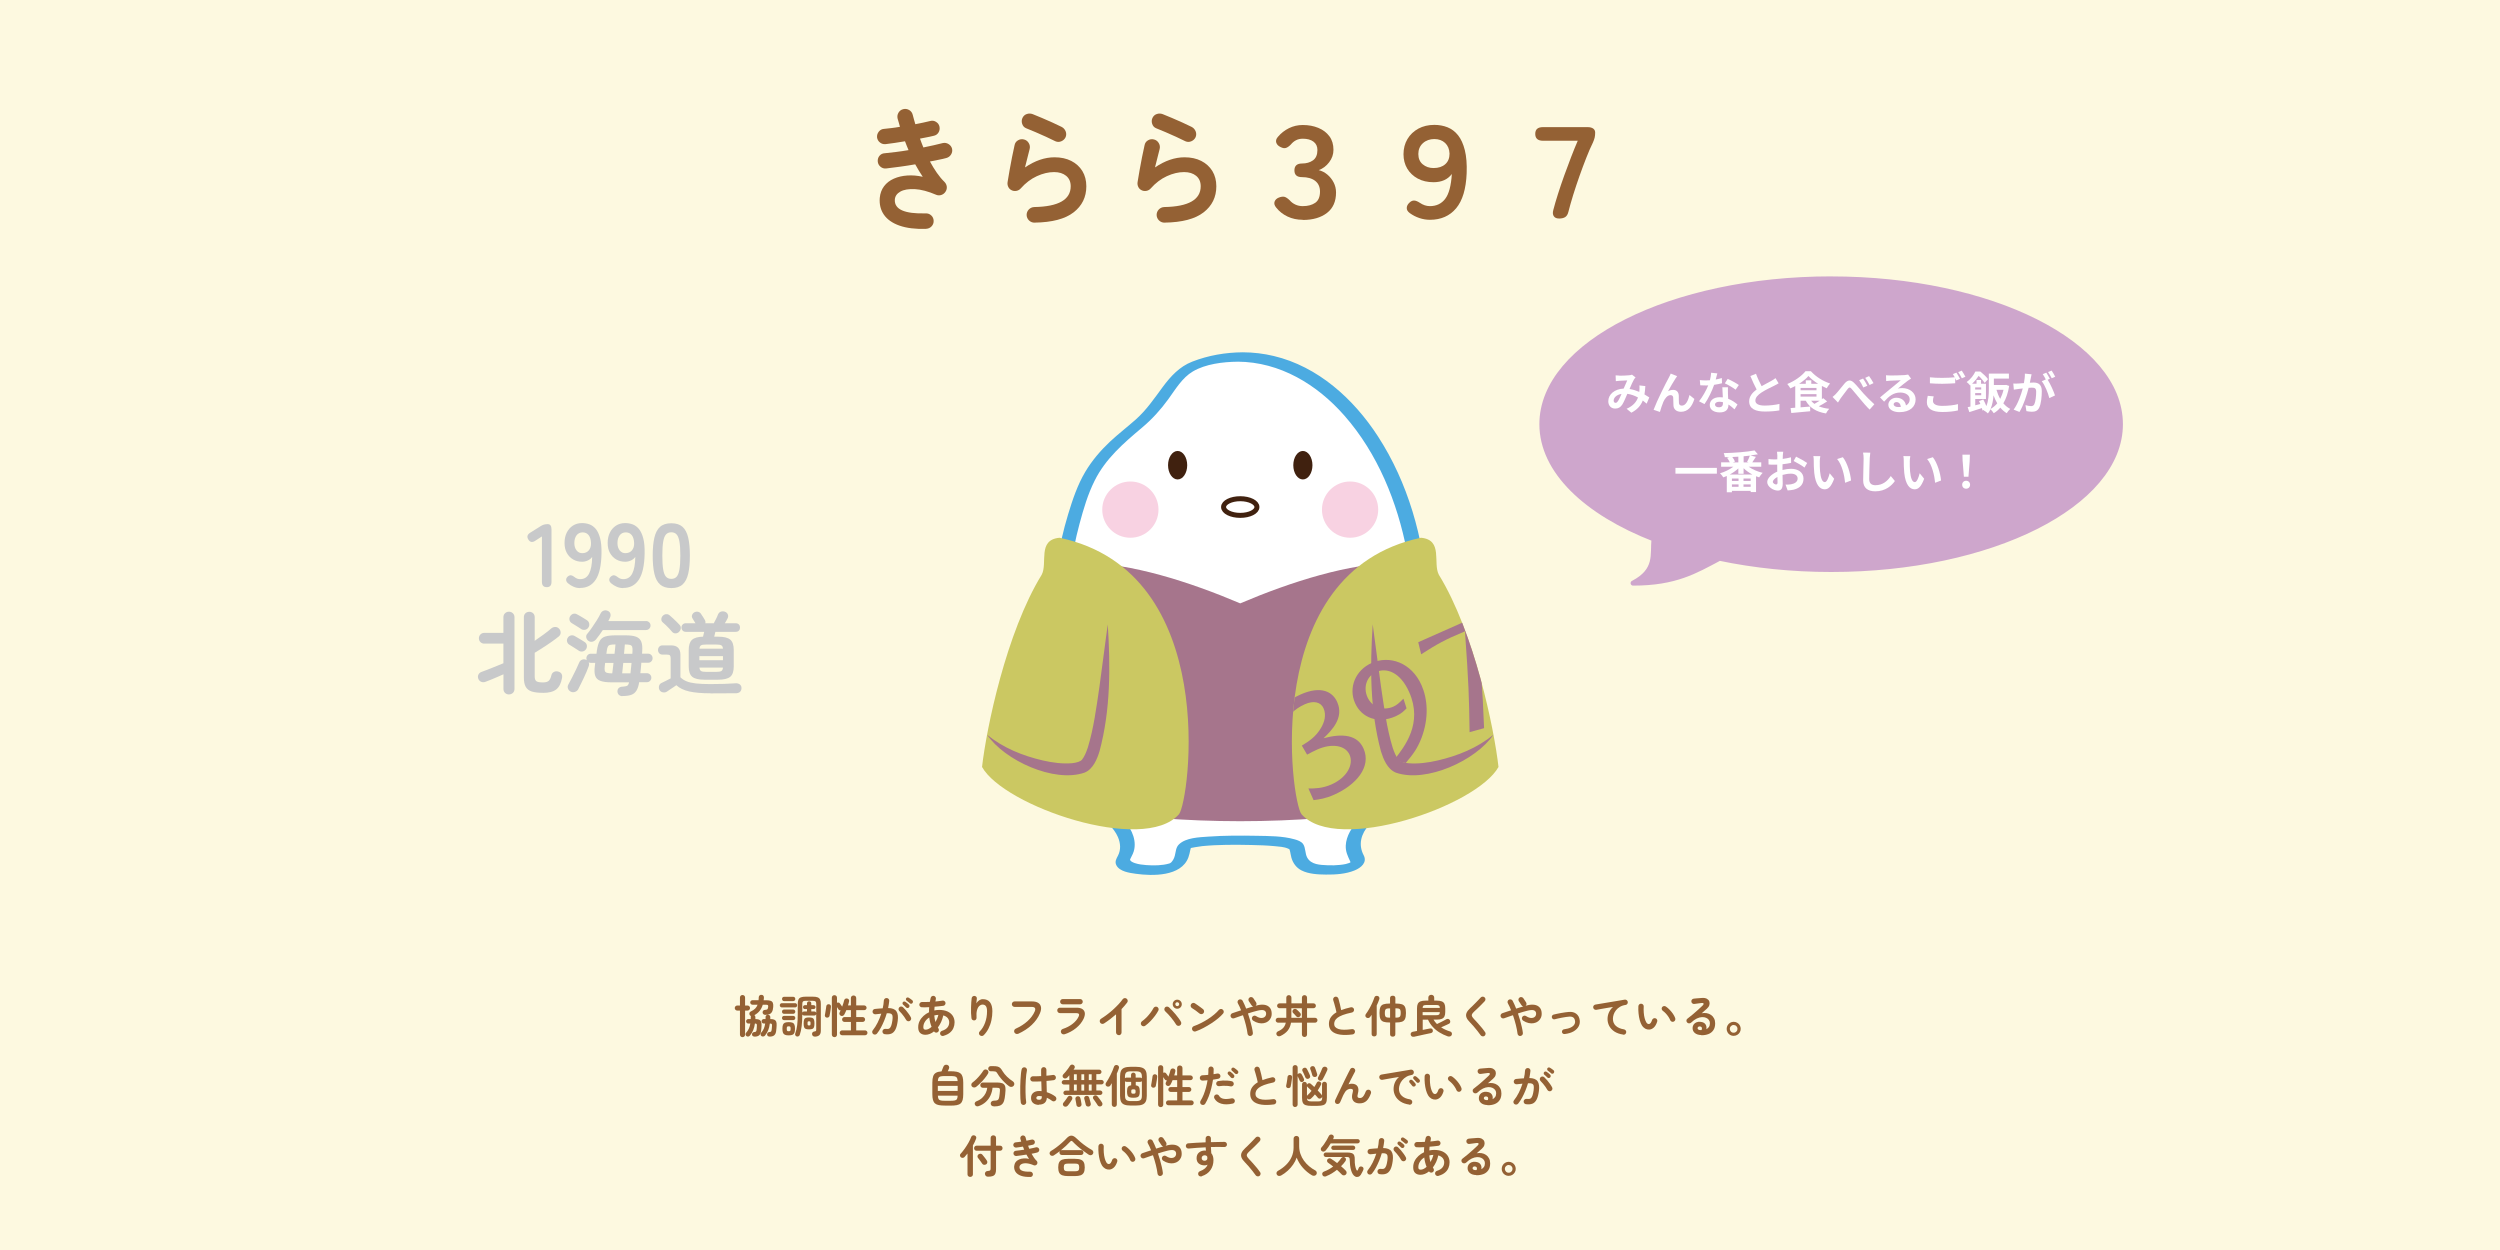 <?xml version="1.0" encoding="UTF-8"?><svg xmlns="http://www.w3.org/2000/svg" xmlns:xlink="http://www.w3.org/1999/xlink" viewBox="0 0 600 300"><defs><style>.d,.e{fill:none;}.d,.f,.g,.h,.i,.j,.k,.l,.m,.n{stroke-width:0px;}.o{fill:#cea6cc;stroke:#cea6cc;}.o,.e{stroke-linecap:round;stroke-linejoin:round;stroke-width:1.2px;}.e{stroke:#40210f;}.p{clip-path:url(#c);}.f{fill:#f8d2e2;}.g{fill:#4cabe1;}.h{fill:#40210f;}.i{fill:#cbc862;}.j{fill:#c8c9ca;}.k{fill:#a6758c;}.l{fill:#946134;}.m{fill:#fdf9e0;}.n{fill:#fff;}</style><clipPath id="c"><path class="d" d="M312.38,195.43c8.48,9.6,42.06-1.96,47.26-11.36-1.04-9.19-5.78-32.24-14.31-46.12-1.5-2.8,1.09-8.4-4.29-8.89-38.91,8.2-31.16,63.54-28.66,66.37Z"/></clipPath></defs><g id="a"><rect class="m" width="600" height="300"/></g><g id="b"><path class="o" d="M439.47,66.93c-38.34,0-69.42,15.61-69.42,34.87,0,11.21,10.54,21.18,26.91,27.56-.39,3.75.88,7.52-5.02,10.59,10.19,0,14.9-2.88,20.74-5.97,8.25,1.73,17.3,2.7,26.8,2.7,38.34,0,69.42-15.61,69.42-34.87s-31.08-34.87-69.42-34.87Z"/><path class="l" d="M222.31,54.93c-2.58.08-4.72-.18-6.43-.78-1.71-.6-2.95-1.48-3.74-2.62-.79-1.14-1.12-2.49-1-4.02.1-1.1.45-2.04,1.04-2.82s1.37-1.38,2.34-1.81c.97-.43,2.05-.68,3.24-.76,1.2-.08,2.43.02,3.7.31-.31-.46-.62-.94-.92-1.45-.3-.51-.6-1.02-.89-1.54-1.19.21-2.38.4-3.57.56-1.2.17-2.35.31-3.45.44-.5.04-.94-.1-1.33-.44-.39-.33-.6-.75-.64-1.25-.04-.52.1-.97.42-1.36.32-.38.74-.59,1.26-.61.85-.08,1.77-.19,2.75-.31.98-.12,1.97-.27,2.96-.44-.15-.35-.29-.71-.44-1.06-.15-.35-.28-.71-.41-1.06-.83.15-1.65.28-2.45.39-.8.11-1.54.21-2.23.3-.5.04-.95-.09-1.34-.41-.4-.31-.62-.72-.69-1.22-.04-.5.09-.95.41-1.36s.72-.63,1.22-.67c.54-.04,1.14-.11,1.81-.2.67-.09,1.35-.19,2.06-.3-.08-.35-.18-.69-.28-1.01-.1-.32-.2-.64-.28-.95-.12-.5-.06-.97.2-1.42.26-.45.64-.73,1.14-.86.5-.12.97-.06,1.42.2.45.26.73.64.86,1.14.1.37.2.75.3,1.12.09.37.2.76.33,1.15.67-.12,1.3-.25,1.92-.39.61-.13,1.18-.27,1.7-.39.48-.12.94-.05,1.37.23.44.28.71.66.81,1.14.1.5.03.96-.23,1.39-.26.43-.64.69-1.14.8-.48.1-1,.22-1.56.34-.56.12-1.14.24-1.75.34.12.35.25.71.39,1.06.13.35.28.71.42,1.06.85-.17,1.68-.34,2.48-.53.8-.19,1.53-.36,2.2-.53.48-.1.94-.02,1.37.25.44.27.72.65.84,1.12.1.5.02.96-.25,1.39-.27.43-.65.7-1.12.83-.54.15-1.15.29-1.83.42-.68.14-1.38.28-2.11.42.52.96,1.07,1.86,1.65,2.7.58.84,1.2,1.58,1.84,2.2.31.31.49.69.55,1.12.05.44-.05.84-.3,1.22-.23.37-.56.63-.98.78-.43.15-.85.14-1.26-.03-1.93-.83-3.64-1.28-5.12-1.36-1.48-.07-2.64.12-3.48.59-.84.47-1.28,1.12-1.33,1.95-.12,2.33,2.34,3.42,7.39,3.28.52-.02.97.14,1.34.48s.57.77.59,1.29c.02.52-.15.97-.5,1.34-.35.37-.79.57-1.31.59Z"/><path class="l" d="M248.3,53.44c-.52,0-.96-.18-1.33-.53-.36-.35-.56-.79-.58-1.31,0-.52.18-.96.53-1.33.35-.36.79-.56,1.31-.58,5.82-.1,8.74-1.77,8.74-4.99,0-1.06-.36-1.89-1.09-2.5-.73-.6-1.7-.9-2.9-.9-1.33,0-2.71.33-4.13.98s-2.72,1.64-3.88,2.95c-.27.31-.62.5-1.04.58-.43.07-.82.02-1.17-.17-.35-.17-.61-.43-.78-.8-.17-.36-.22-.74-.16-1.14.15-.87.31-1.82.48-2.84.18-1.02.37-2.05.58-3.1.21-1.05.42-2.02.62-2.92.1-.52.38-.91.83-1.17.45-.26.92-.33,1.42-.2.5.12.88.41,1.15.86.27.45.34.92.22,1.42-.15.58-.32,1.25-.51,2.01-.2.76-.4,1.57-.61,2.42,2.39-1.62,4.75-2.43,7.08-2.43,1.54,0,2.88.29,4.02.87,1.14.58,2.03,1.39,2.67,2.43.63,1.04.95,2.26.95,3.65,0,2.6-1.02,4.69-3.06,6.27-2.04,1.58-5.16,2.4-9.36,2.46ZM253.29,33.9c-.67-.33-1.42-.69-2.26-1.08-.84-.38-1.68-.76-2.53-1.12-.84-.36-1.59-.67-2.23-.92-.46-.19-.77-.53-.94-1.03-.17-.5-.15-.98.06-1.44.23-.48.58-.8,1.06-.95.48-.16.96-.14,1.44.05.69.27,1.43.58,2.23.92s1.61.7,2.42,1.06c.81.36,1.55.71,2.22,1.05.46.23.78.58.98,1.04.2.47.2.94.02,1.42-.21.46-.55.79-1.03,1-.48.21-.96.21-1.44,0Z"/><path class="l" d="M279.5,53.44c-.52,0-.96-.18-1.33-.53-.36-.35-.56-.79-.58-1.31,0-.52.18-.96.53-1.33.35-.36.79-.56,1.31-.58,5.82-.1,8.74-1.77,8.74-4.99,0-1.06-.36-1.89-1.09-2.5-.73-.6-1.7-.9-2.9-.9-1.33,0-2.71.33-4.13.98s-2.72,1.64-3.88,2.95c-.27.31-.62.5-1.04.58-.43.07-.82.02-1.17-.17-.35-.17-.61-.43-.78-.8-.17-.36-.22-.74-.16-1.14.15-.87.31-1.82.48-2.84.18-1.02.37-2.05.58-3.1.21-1.05.42-2.02.62-2.92.1-.52.38-.91.83-1.17.45-.26.92-.33,1.42-.2.5.12.88.41,1.15.86.27.45.34.92.22,1.42-.15.58-.32,1.25-.51,2.01-.2.76-.4,1.57-.61,2.42,2.39-1.62,4.75-2.43,7.08-2.43,1.54,0,2.88.29,4.02.87,1.14.58,2.03,1.39,2.67,2.43.63,1.04.95,2.26.95,3.65,0,2.6-1.02,4.69-3.06,6.27-2.04,1.58-5.16,2.4-9.36,2.46ZM284.49,33.9c-.67-.33-1.42-.69-2.26-1.08-.84-.38-1.68-.76-2.53-1.12-.84-.36-1.59-.67-2.23-.92-.46-.19-.77-.53-.94-1.03-.17-.5-.15-.98.06-1.44.23-.48.58-.8,1.06-.95.48-.16.96-.14,1.44.05.69.27,1.43.58,2.23.92s1.61.7,2.42,1.06c.81.36,1.55.71,2.22,1.05.46.23.78.58.98,1.04.2.47.2.94.02,1.42-.21.46-.55.79-1.03,1-.48.21-.96.21-1.44,0Z"/><path class="l" d="M312.66,52.75c-1.33,0-2.55-.26-3.65-.78-1.1-.52-2.02-1.25-2.75-2.18-.4-.5-.52-.97-.36-1.4.16-.44.49-.76,1.01-.97.54-.21.99-.27,1.34-.19.35.08.78.36,1.28.84.37.44.83.78,1.37,1.03.54.25,1.12.37,1.75.37,1.25,0,2.25-.27,3.01-.8.76-.53,1.14-1.43,1.14-2.7,0-1.1-.39-1.96-1.15-2.56-.77-.6-1.83-.9-3.18-.9-1.21,0-1.81-.54-1.81-1.62s.6-1.65,1.81-1.65c1.06,0,1.94-.25,2.65-.76.71-.51,1.06-1.34,1.06-2.48,0-.87-.32-1.54-.95-2.01-.63-.47-1.49-.7-2.57-.7-.6,0-1.14.12-1.62.37s-.88.58-1.22,1c-.4.42-.78.69-1.15.83-.37.14-.82.07-1.34-.2-.54-.25-.88-.6-1.03-1.06-.15-.46-.01-.93.41-1.4.73-.87,1.61-1.56,2.64-2.07,1.03-.51,2.14-.76,3.32-.76,1.37,0,2.62.23,3.73.69,1.11.46,2,1.13,2.65,2.01.66.88.98,1.97.98,3.26,0,1.08-.34,2.07-1.03,2.98s-1.52,1.53-2.5,1.89c.75.19,1.44.54,2.06,1.06.62.52,1.13,1.15,1.51,1.89.38.74.58,1.54.58,2.42,0,2.14-.72,3.78-2.17,4.9-1.45,1.12-3.39,1.69-5.82,1.69Z"/><path class="l" d="M343.18,52.75c-.85,0-1.7-.14-2.53-.42s-1.59-.67-2.28-1.17c-.5-.35-.75-.76-.75-1.22s.2-.87.59-1.25c.4-.4.79-.58,1.19-.56.4.02.84.2,1.34.53.79.54,1.6.81,2.43.81,1.56,0,2.79-.58,3.68-1.75.89-1.16,1.42-3.15,1.59-5.96-.98,1.31-2.44,1.97-4.4,1.97-1.44,0-2.69-.29-3.77-.87-1.08-.58-1.92-1.38-2.53-2.39-.6-1.01-.9-2.16-.9-3.45,0-1.37.32-2.59.95-3.65.63-1.06,1.51-1.89,2.62-2.5,1.11-.6,2.39-.9,3.82-.9,1.14,0,2.2.19,3.18.58.98.39,1.82,1.02,2.53,1.92.71.89,1.25,2.09,1.62,3.57.37,1.49.52,3.32.44,5.51-.15,3.79-.99,6.6-2.53,8.44-1.54,1.84-3.64,2.76-6.3,2.76ZM344.05,40.33c1.19,0,2.12-.31,2.81-.92.69-.61,1.03-1.46,1.03-2.54-.04-1.08-.4-1.93-1.06-2.56-.67-.62-1.53-.94-2.59-.94s-2.02.33-2.75,1c-.73.67-1.09,1.53-1.09,2.59s.35,1.89,1.06,2.48c.71.59,1.57.89,2.59.89Z"/><path class="l" d="M374.13,52.44c-.56,0-.97-.18-1.22-.55-.25-.36-.29-.86-.12-1.48.31-1.19.69-2.49,1.14-3.9.45-1.41.94-2.87,1.48-4.37.54-1.5,1.09-2.96,1.64-4.4.55-1.44,1.09-2.76,1.61-3.96h-8.33c-1.25,0-1.87-.55-1.87-1.65s.62-1.62,1.87-1.62h10.67c.58,0,1.03.11,1.36.34.32.23.48.55.48.97,0,.46-.04.86-.12,1.2-.08.34-.22.73-.41,1.17-.52,1.06-1.06,2.29-1.61,3.7-.55,1.4-1.1,2.87-1.64,4.4-.54,1.53-1.04,3.03-1.5,4.51-.46,1.48-.84,2.83-1.15,4.06-.15.6-.41,1.02-.78,1.25-.37.23-.87.34-1.5.34Z"/><path class="l" d="M178.2,248.92c-.17,0-.31-.06-.43-.17-.12-.12-.18-.26-.18-.44v-5.77h-.64c-.17,0-.31-.06-.43-.18-.12-.12-.18-.27-.18-.43s.06-.31.18-.43.27-.18.43-.18h.64v-1.9c0-.19.06-.34.18-.45.12-.11.27-.17.43-.17s.32.06.44.17c.12.11.18.26.18.45v1.9h.57c.17,0,.32.06.44.18.12.12.18.27.18.43s-.06.31-.18.43-.26.18-.44.18h-.57v5.77c0,.18-.06.33-.18.44-.12.11-.26.17-.44.17ZM181.09,248.78c-.17,0-.32-.04-.43-.13-.12-.09-.18-.22-.18-.38,0-.15.04-.28.14-.39.1-.11.23-.17.4-.19.19-.01.33-.05.39-.1.07-.05.12-.17.16-.35.02-.12.04-.28.05-.47.01-.19.02-.39.03-.59.01-.21,0-.35-.07-.42-.06-.07-.2-.11-.4-.12-.08.59-.21,1.12-.4,1.58-.19.46-.45.89-.78,1.3-.1.14-.24.22-.4.25-.17.03-.33-.01-.47-.12-.13-.1-.2-.23-.2-.39,0-.16.04-.3.15-.42.27-.3.49-.62.65-.98.16-.36.27-.76.35-1.21h-.48c-.15,0-.28-.05-.38-.16s-.16-.23-.16-.38.05-.28.16-.38c.1-.1.23-.16.38-.16h.57c0-.08.01-.16.01-.24v-.24s0-.09.01-.13c0-.04.02-.08.04-.12-.12-.04-.22-.11-.29-.23-.09-.14-.12-.3-.08-.47.04-.17.14-.29.28-.36.48-.22.84-.46,1.1-.72.26-.26.45-.57.58-.93h-1.23c-.14,0-.27-.05-.38-.16-.11-.11-.16-.23-.16-.38s.05-.27.16-.38c.11-.11.23-.16.38-.16h1.46c.01-.12.02-.23.03-.35,0-.12.01-.24.02-.37.01-.2.09-.35.22-.45.13-.1.29-.14.46-.12.19,0,.33.08.43.21.1.13.14.3.13.51,0,.09-.02.19-.03.29-.01.1-.02.19-.04.29h.66c.43,0,.77.05,1.03.14.25.09.43.26.52.49s.13.56.09.98c-.04.5-.13.89-.29,1.17-.16.28-.37.47-.64.57-.27.1-.58.16-.95.16-.18,0-.33-.05-.46-.15-.13-.1-.2-.24-.21-.43,0-.17.04-.31.15-.43.1-.12.25-.19.45-.19.27-.01.45-.06.54-.14.09-.08.16-.25.19-.52.04-.23.02-.38-.05-.46s-.22-.11-.44-.11h-.8c-.17.58-.42,1.07-.75,1.47-.32.41-.75.75-1.26,1.03.16.11.24.26.24.46,0,.08,0,.16,0,.24,0,.08,0,.16,0,.24.58,0,.97.12,1.18.33.21.22.31.6.3,1.17,0,.2-.02.43-.04.69s-.05.5-.09.72c-.06.45-.21.77-.44.98-.24.21-.6.32-1.09.33ZM184.72,248.78c-.18,0-.33-.04-.44-.13-.11-.09-.17-.22-.18-.38,0-.15.04-.28.13-.39.09-.11.23-.17.41-.19.19-.01.32-.05.39-.1.06-.05.12-.17.15-.35.02-.12.04-.28.06-.47.02-.19.03-.39.04-.59.01-.22-.01-.36-.08-.43s-.21-.11-.44-.11c-.07.59-.2,1.12-.38,1.58s-.44.89-.77,1.3c-.11.13-.25.21-.41.24-.17.03-.32,0-.46-.11-.13-.1-.2-.23-.21-.39,0-.16.04-.3.15-.42.27-.3.49-.62.64-.98.15-.36.26-.76.32-1.21h-.33c-.15,0-.28-.05-.38-.16s-.16-.23-.16-.38.05-.28.16-.38c.1-.1.23-.16.38-.16h.42v-.16c0-.06,0-.11,0-.17,0-.05,0-.11,0-.16,0-.17.06-.3.17-.39.11-.1.24-.15.39-.15s.29.05.41.15c.11.1.17.23.17.4,0,.08,0,.16,0,.24,0,.08,0,.16,0,.24.4,0,.71.05.93.14.23.09.38.25.48.46.09.22.13.52.11.9,0,.2-.02.43-.04.69-.02.26-.05.5-.08.72-.06.45-.21.77-.45.98-.23.21-.6.32-1.09.33Z"/><path class="l" d="M187.65,241.78c-.15,0-.27-.05-.36-.15-.09-.1-.14-.22-.14-.36s.04-.26.14-.36c.09-.1.21-.15.36-.15h3.17c.15,0,.27.05.36.15.09.1.13.22.13.36s-.04.26-.13.36c-.09.1-.21.15-.36.15h-3.17ZM188.17,243.31c-.15,0-.27-.05-.36-.15-.09-.1-.13-.22-.13-.36,0-.14.04-.26.13-.36.09-.1.21-.15.36-.15h2.2c.15,0,.27.05.36.15.09.1.14.22.14.36s-.04.26-.14.36c-.09.1-.21.15-.36.15h-2.2ZM188.17,244.83c-.15,0-.27-.05-.36-.15-.09-.1-.13-.22-.13-.36,0-.14.04-.26.13-.36s.21-.15.36-.15h2.2c.15,0,.27.05.36.15.09.1.14.22.14.36s-.04.26-.14.36c-.09.1-.21.15-.36.15h-2.2ZM188.19,240.27c-.16,0-.28-.05-.37-.16-.09-.1-.13-.23-.13-.36,0-.14.04-.27.13-.37.09-.1.21-.15.37-.15h2.17c.16,0,.28.05.37.15.09.1.14.22.14.37s-.04.26-.14.36c-.09.1-.21.16-.37.16h-2.17ZM189.29,248.49c-.4,0-.7-.05-.92-.15s-.37-.26-.46-.5c-.09-.23-.13-.55-.13-.94s.04-.73.13-.96c.09-.23.24-.39.46-.49.22-.09.53-.14.92-.14s.7.05.92.14c.22.09.37.26.46.49.09.23.13.55.13.96s-.04.71-.13.94c-.09.23-.24.4-.46.5-.22.1-.52.15-.92.15ZM189.29,247.5c.19,0,.31-.04.37-.11.06-.08.09-.24.09-.48s-.03-.41-.09-.49c-.06-.07-.19-.11-.37-.11s-.32.04-.38.11c-.06.07-.09.23-.09.49s.03.4.09.48.18.11.38.11ZM195.6,248.79c-.2,0-.36-.04-.48-.14-.12-.1-.19-.23-.22-.4s0-.31.09-.45c.09-.13.23-.21.42-.24.22-.03.35-.07.4-.12.05-.05.08-.16.08-.33v-3.74c-.02.1-.07.18-.15.25-.08.06-.18.1-.3.1h-2.47c-.19,0-.33-.08-.42-.24,0,1.06-.05,1.99-.15,2.8-.1.81-.25,1.5-.46,2.1-.05.15-.15.26-.3.33-.15.07-.3.08-.45.03-.14-.05-.24-.14-.31-.28-.07-.14-.08-.27-.03-.41.23-.6.39-1.29.48-2.04.09-.76.13-1.63.13-2.64v-2.44c0-.43.06-.77.17-1.03s.31-.43.6-.54c.28-.11.67-.16,1.17-.16h1.66c.5,0,.89.05,1.17.16.28.11.48.29.6.54s.17.59.17,1.03v6.45c0,.48-.12.82-.35,1.05-.23.22-.59.35-1.08.37ZM195.9,243.11v-2.13c0-.32-.06-.53-.18-.63s-.35-.16-.69-.16h-1.6c-.35,0-.58.05-.7.16-.12.1-.18.31-.18.63v2.03c.09-.17.23-.25.42-.25h.71v-.58h-.5c-.14,0-.26-.05-.34-.14-.08-.09-.12-.21-.12-.33s.04-.24.12-.33c.08-.09.2-.14.34-.14h.5v-.42c0-.16.05-.28.15-.37.1-.09.22-.14.36-.14.14,0,.27.04.37.14.1.09.15.21.15.37v.42h.54c.14,0,.26.05.35.14s.13.21.13.33-.04.24-.13.33c-.09.09-.2.14-.35.14h-.54v.58h.73c.12,0,.22.03.3.1.08.06.13.15.15.25ZM194.17,247.05c-.35,0-.61-.04-.8-.11-.19-.08-.32-.22-.39-.42-.07-.21-.11-.51-.11-.9s.04-.7.11-.9c.07-.21.2-.35.39-.42.19-.08.45-.11.8-.11s.61.04.8.11c.19.08.32.22.39.42.07.21.11.51.11.9s-.04.7-.11.9c-.07.21-.2.35-.39.42-.19.08-.45.11-.8.11ZM194.17,246.11c.16,0,.26-.03.3-.09.04-.06.06-.19.06-.41s-.02-.35-.06-.41c-.04-.06-.14-.09-.3-.09s-.26.03-.3.09c-.04.06-.06.19-.06.41s.02.35.06.41c.04.06.14.09.3.09Z"/><path class="l" d="M198.4,244.23c-.17-.04-.28-.11-.36-.24s-.09-.26-.06-.41c.03-.15.07-.36.11-.63.05-.27.09-.54.13-.81.04-.27.07-.49.09-.65.02-.17.1-.29.22-.38.13-.09.28-.12.45-.09.15.03.27.1.35.2.08.1.11.24.1.42-.02.2-.05.44-.09.72s-.08.55-.13.81-.09.48-.12.64c-.03.14-.11.26-.25.34-.14.08-.28.11-.43.08ZM200.26,248.91c-.17,0-.32-.06-.44-.17-.12-.12-.18-.27-.18-.45v-8.83c0-.19.06-.34.18-.45.12-.12.27-.17.44-.17s.32.06.44.17.18.27.18.45v1.21c.11-.06.23-.09.36-.06.13.02.23.08.31.18.07.09.17.23.29.4s.21.31.28.4c.11-.28.21-.55.29-.82.09-.26.15-.48.18-.66.04-.19.14-.32.28-.41.14-.08.31-.1.49-.05.16.04.28.13.36.25.08.12.1.27.06.45-.04.15-.08.31-.12.46-.04.16-.09.32-.15.49h.7v-1.76c0-.19.06-.35.19-.46s.28-.17.45-.17.32.06.45.17.19.27.19.46v1.76h1.92c.16,0,.29.06.4.17.11.11.17.25.17.4s-.06.29-.17.4c-.11.11-.25.16-.4.16h-1.92v1.66h1.54c.17,0,.3.06.42.17.11.11.17.25.17.42s-.06.29-.17.41c-.11.11-.25.17-.42.17h-1.54v2.03h2.12c.16,0,.29.06.41.17.12.11.17.25.17.42s-.06.3-.17.41c-.12.11-.25.17-.41.17h-5.5c-.16,0-.3-.06-.41-.17-.12-.12-.17-.25-.17-.41s.06-.3.17-.42c.12-.11.25-.17.41-.17h2.11v-2.03h-1.54c-.16,0-.3-.06-.41-.17-.12-.11-.17-.25-.17-.41s.06-.3.17-.42c.12-.11.25-.17.41-.17h1.54v-1.66h-1.1c-.17.42-.32.76-.48,1.04-.08.15-.2.26-.37.33-.17.07-.34.06-.51-.04-.14-.08-.24-.2-.29-.35-.05-.15-.03-.3.05-.45.04-.06.07-.14.11-.22.04-.08.08-.17.12-.26-.09,0-.19,0-.28-.04-.09-.04-.17-.1-.23-.19-.04-.06-.09-.14-.16-.24-.07-.1-.14-.21-.2-.31v6.6c0,.19-.06.34-.18.45-.12.11-.27.17-.44.17Z"/><path class="l" d="M212.34,248.21c-.17-.02-.31-.1-.42-.24-.11-.14-.15-.3-.13-.48.02-.18.1-.32.24-.43.14-.11.3-.15.48-.13.22.03.42.03.6.02.18-.02.33-.09.46-.22.13-.13.24-.34.35-.64.1-.3.19-.7.26-1.22.06-.45.07-.81.02-1.06-.05-.26-.19-.43-.41-.53-.22-.1-.54-.13-.96-.1-.17.59-.38,1.18-.62,1.77s-.51,1.15-.79,1.68c-.29.53-.6,1.01-.94,1.43-.12.14-.26.22-.43.24-.17.02-.33-.02-.48-.12-.14-.12-.22-.26-.24-.44-.02-.18.02-.33.14-.47.42-.52.81-1.13,1.16-1.83.35-.7.64-1.42.88-2.16-.22.03-.45.06-.69.08-.23.02-.46.05-.69.07-.18.01-.34-.03-.48-.14s-.22-.25-.24-.43c-.01-.18.03-.34.14-.48.11-.14.25-.22.43-.23.31-.04.62-.07.94-.09.32-.02.63-.04.93-.06.08-.32.14-.64.18-.96.04-.31.07-.61.09-.9.01-.18.09-.33.22-.45.13-.12.29-.17.47-.16.18,0,.33.08.45.21.12.13.17.29.16.47-.03.27-.06.54-.11.83-.04.29-.1.58-.16.89.98.01,1.64.28,1.99.79s.45,1.29.31,2.32c-.12.89-.3,1.58-.56,2.07-.26.49-.59.82-1.01.98-.42.16-.93.2-1.53.12ZM218.36,245.03c-.16.09-.32.1-.5.05s-.3-.15-.39-.31c-.12-.23-.28-.47-.46-.73-.19-.26-.38-.5-.58-.75-.2-.24-.39-.45-.57-.62-.13-.12-.2-.27-.21-.45,0-.18.05-.33.17-.46.12-.13.27-.2.45-.2.18,0,.33.06.46.18.23.22.46.46.7.74.23.28.45.56.66.85.21.29.38.56.51.82.09.16.11.32.06.49s-.15.3-.31.38ZM217.46,241.78c-.09-.09-.21-.21-.35-.34-.14-.13-.27-.25-.39-.35-.07-.06-.11-.15-.12-.27s.02-.22.1-.31c.08-.09.17-.14.29-.15.11,0,.21.02.31.08.12.07.26.17.43.31.16.13.3.25.41.36.09.09.14.2.14.33s-.04.24-.13.34c-.09.09-.2.14-.33.15s-.25-.04-.34-.14ZM218.36,240.77c-.1-.09-.23-.19-.38-.31s-.29-.23-.42-.32c-.07-.06-.12-.15-.14-.27-.02-.11,0-.22.08-.31.06-.09.15-.15.26-.17.11-.02.22,0,.32.06.12.06.27.16.44.28.17.12.32.23.43.33.1.09.15.19.16.32,0,.13-.03.24-.11.35-.07.1-.17.16-.31.17-.13.01-.25-.03-.35-.12Z"/><path class="l" d="M226.46,248.61c-.17.05-.34.04-.5-.04-.16-.08-.27-.21-.32-.38-.05-.17-.03-.33.05-.48.09-.15.22-.26.39-.31.6-.19,1.03-.46,1.31-.81s.42-.75.42-1.21c0-.4-.12-.74-.36-1.04-.24-.3-.6-.51-1.06-.64-.12.55-.29,1.07-.51,1.56-.23.49-.49.94-.79,1.33.04.09.09.17.14.24.1.15.13.31.1.49s-.13.31-.28.41c-.14.09-.3.12-.48.09-.17-.04-.31-.13-.41-.28-.32.26-.65.46-1,.6-.35.14-.7.21-1.06.21-.5,0-.92-.14-1.24-.42-.32-.28-.49-.74-.49-1.38,0-.55.11-1.05.34-1.51.23-.46.54-.86.93-1.22s.84-.65,1.33-.88c0-.2,0-.4,0-.6.01-.2.02-.41.04-.62-.66.04-1.25.05-1.77.03-.18,0-.33-.08-.44-.21-.12-.13-.17-.28-.16-.45.01-.17.08-.32.21-.44s.28-.17.45-.17c.27,0,.57,0,.89,0,.32,0,.65-.01.98-.03.03-.16.06-.31.09-.47.03-.15.06-.31.1-.47.04-.18.13-.32.28-.41.15-.09.31-.12.48-.09.17.04.31.13.4.28.09.15.12.31.09.49-.02.09-.04.19-.06.29-.02.1-.03.19-.05.29.31-.03.61-.06.89-.1.28-.04.55-.07.79-.11.17-.04.33,0,.48.1.14.1.23.24.26.41.03.17,0,.32-.11.47-.1.15-.23.24-.4.26-.31.04-.64.08-1,.12s-.73.07-1.11.1c-.03.3-.05.6-.06.9.38-.09.77-.13,1.17-.13.79,0,1.46.13,2.01.38.55.26.96.61,1.25,1.05.28.45.43.96.43,1.53,0,.48-.09.94-.27,1.37-.18.43-.46.81-.85,1.13s-.88.57-1.48.74ZM222.16,247.12c.23,0,.47-.06.71-.18.24-.12.48-.29.71-.5-.27-.65-.46-1.4-.56-2.24-.44.27-.79.61-1.04,1.02-.26.41-.38.84-.38,1.31,0,.21.04.36.13.45.09.09.23.14.43.14ZM224.51,245.29c.15-.26.29-.53.41-.82s.21-.59.29-.9c-.17,0-.33.02-.5.04-.17.02-.32.05-.48.1.02.28.06.55.1.81.05.26.11.52.18.77Z"/><path class="l" d="M235.16,248.46c-.13-.12-.2-.27-.21-.45-.01-.18.05-.33.18-.46.55-.55.98-1.25,1.29-2.1.31-.84.47-1.76.47-2.75,0-.56-.09-.97-.27-1.22-.18-.25-.45-.38-.8-.38-.29,0-.55.12-.8.35s-.43.58-.55,1.04c-.12.46-.15,1.04-.1,1.74.01.17-.03.31-.13.45-.1.13-.24.21-.41.22-.17.01-.32-.03-.45-.13-.13-.1-.2-.23-.23-.4-.05-.37-.08-.79-.1-1.24-.01-.45-.02-.9,0-1.35.01-.45.03-.87.06-1.25s.06-.7.09-.96c.02-.17.1-.31.24-.42.14-.11.29-.15.46-.13.18.02.32.1.43.23.1.13.14.29.11.48-.01.13-.03.3-.06.5-.03.2-.04.39-.06.57.17-.28.39-.52.67-.71s.57-.29.88-.29c.77,0,1.35.25,1.73.75.38.5.57,1.21.57,2.14,0,.74-.08,1.46-.23,2.17s-.39,1.36-.69,1.97c-.31.61-.69,1.15-1.15,1.61-.12.13-.28.2-.46.2-.18,0-.34-.06-.47-.18Z"/><path class="l" d="M244.33,248.11c-.17.07-.34.07-.51,0s-.3-.19-.38-.35c-.07-.17-.08-.34-.01-.51.06-.18.18-.3.35-.37,1.13-.51,2.08-1.12,2.85-1.83.77-.71,1.34-1.47,1.7-2.3.15-.35.17-.62.06-.81-.11-.19-.37-.28-.8-.28h-4.08c-.18,0-.34-.06-.47-.19-.13-.13-.2-.28-.2-.46s.07-.35.2-.48c.13-.13.29-.19.47-.19h4.15c.66,0,1.16.12,1.53.36.36.24.58.58.65,1,.07.43-.02.93-.26,1.5-.42,1.02-1.08,1.94-1.97,2.79-.89.84-1.98,1.55-3.26,2.13Z"/><path class="l" d="M255.47,248.22c-.17.05-.34.04-.5-.04-.16-.08-.27-.21-.33-.39-.06-.17-.05-.34.04-.51.08-.17.21-.28.38-.33.89-.29,1.67-.69,2.34-1.21.67-.52,1.17-1.11,1.48-1.78.25-.54.06-.81-.57-.81h-3.92c-.18,0-.33-.06-.46-.19-.13-.13-.19-.28-.19-.47s.06-.34.19-.46c.13-.12.28-.18.46-.18h3.97c.62,0,1.1.11,1.43.34.33.23.52.54.57.94.04.4-.06.86-.3,1.38-.4.84-1,1.58-1.8,2.23-.8.65-1.73,1.15-2.79,1.5ZM255.08,241.04c-.18,0-.33-.06-.46-.18-.13-.12-.19-.27-.19-.45s.06-.34.19-.46c.13-.12.28-.18.46-.18h4.13c.18,0,.33.06.46.18.13.12.19.28.19.46s-.06.33-.19.45c-.13.12-.28.18-.46.18h-4.13Z"/><path class="l" d="M268.5,248.43c-.18,0-.33-.07-.46-.2s-.19-.29-.19-.47v-4.32c-.46.4-.94.79-1.43,1.17-.49.37-.98.72-1.47,1.03-.16.09-.33.12-.5.08-.18-.04-.32-.14-.42-.3-.09-.16-.12-.33-.08-.51.04-.18.14-.32.3-.41.45-.28.93-.61,1.42-.98.49-.37.98-.77,1.45-1.2s.91-.85,1.31-1.28c.4-.43.73-.83,1-1.21.11-.15.25-.24.43-.28.18-.04.35,0,.5.11.15.1.25.24.28.43.04.18,0,.35-.11.5-.37.5-.83,1.03-1.36,1.59v5.61c0,.18-.06.34-.19.47-.13.13-.29.2-.48.2Z"/><path class="l" d="M274.86,246.18c-.15.11-.32.15-.5.12s-.33-.12-.44-.27-.15-.32-.11-.5.12-.33.28-.44c.36-.25.72-.56,1.07-.91.35-.36.67-.73.96-1.12.29-.39.52-.75.69-1.08.09-.17.22-.28.39-.35.17-.06.34-.06.5.02.17.08.28.21.34.38.06.18.05.35-.04.51-.21.4-.48.83-.81,1.27s-.7.87-1.1,1.29c-.4.41-.81.77-1.23,1.07ZM283.18,246.12c-.16.09-.33.12-.51.07s-.32-.15-.41-.31c-.13-.22-.3-.46-.5-.75s-.42-.57-.66-.86-.49-.58-.74-.85-.49-.5-.7-.7c-.14-.12-.21-.28-.22-.46,0-.19.05-.35.17-.49.13-.13.29-.19.47-.19s.34.06.48.18c.24.22.49.48.77.77.27.29.54.59.8.9.26.31.51.62.73.93s.41.58.55.84c.09.16.12.33.08.51-.04.18-.15.32-.31.41ZM282.54,242.1c-.3,0-.56-.11-.77-.32-.21-.21-.32-.47-.32-.77s.11-.56.32-.77c.21-.21.47-.32.77-.32s.56.11.77.32c.21.21.32.47.32.77s-.11.56-.32.77c-.21.21-.47.32-.77.32ZM282.54,241.47c.13,0,.24-.04.33-.14.09-.09.14-.2.14-.33s-.05-.24-.14-.33c-.09-.09-.2-.13-.33-.13s-.24.04-.33.13-.13.2-.13.33.04.24.13.33c.09.09.2.14.33.14Z"/><path class="l" d="M287.91,243.27c-.27-.23-.58-.47-.92-.72s-.64-.45-.92-.61c-.16-.1-.26-.24-.3-.42-.04-.18-.02-.34.08-.5.1-.16.24-.26.42-.31s.34-.02.5.08c.19.12.42.27.66.45.25.18.49.35.72.52s.43.32.58.44c.14.12.23.26.25.45.02.18-.02.35-.13.49-.12.14-.26.23-.45.25-.18.03-.35-.02-.49-.13ZM286.98,247.53c-.17.06-.34.06-.51-.02-.17-.08-.29-.21-.35-.38-.06-.17-.06-.34.02-.51.08-.17.21-.29.38-.35.58-.2,1.16-.45,1.74-.75.59-.29,1.15-.62,1.69-.97.54-.35,1.03-.71,1.47-1.08.44-.37.8-.73,1.09-1.07.12-.14.28-.23.46-.25.18-.02.34.03.48.15.14.12.23.26.25.45.02.18-.03.35-.15.49-.3.36-.69.74-1.18,1.15s-1.04.81-1.64,1.2-1.23.76-1.87,1.1c-.64.34-1.26.62-1.87.83Z"/><path class="l" d="M300.13,248.64c-.17.03-.33-.01-.47-.12-.14-.11-.23-.25-.25-.43-.08-.63-.21-1.34-.41-2.12s-.42-1.55-.69-2.32c-.4.14-.78.27-1.14.39-.36.13-.69.24-.99.35-.17.06-.33.05-.49-.03s-.27-.2-.33-.37-.05-.33.03-.49c.08-.16.2-.27.37-.33.29-.1.62-.21.98-.33.36-.12.73-.24,1.12-.37-.12-.3-.24-.59-.37-.88s-.26-.54-.4-.79c-.09-.15-.11-.31-.06-.49.05-.17.15-.3.31-.39s.32-.1.5-.05.3.15.39.31c.14.27.29.57.43.89.14.32.28.65.42,1,.3-.09.59-.19.88-.28.29-.09.57-.17.84-.24-.18-.04-.32-.13-.43-.28l-.64-.97c-.1-.15-.13-.31-.1-.49s.13-.31.28-.41c.14-.1.3-.13.48-.09.18.04.31.13.42.28l.64.97c.09.14.13.28.11.44-.02.16-.09.29-.22.4l.25-.08c.71-.19,1.32-.25,1.85-.17.53.08.94.29,1.25.62.31.33.48.77.51,1.32.03.44-.03.83-.19,1.18s-.38.63-.67.85c-.29.22-.63.37-1.02.44-.39.08-.8.07-1.24-.03s-.88-.28-1.32-.57c-.15-.1-.25-.24-.29-.41-.04-.17-.02-.33.08-.49.1-.15.24-.25.41-.29.17-.04.33-.01.49.09.32.22.63.35.93.42.3.06.56.05.79-.02s.41-.21.54-.39c.13-.19.18-.42.16-.69-.03-.32-.19-.54-.49-.68-.29-.14-.79-.12-1.49.04-.35.08-.72.18-1.13.3-.41.12-.82.25-1.25.39.19.55.36,1.1.52,1.66.16.56.29,1.1.41,1.61s.2.98.25,1.4c.02.18-.02.34-.13.48-.11.14-.25.22-.43.24Z"/><path class="l" d="M313.08,248.88c-.17,0-.32-.06-.44-.17-.12-.11-.18-.26-.18-.45v-2.82h-2.61c-.13.76-.4,1.4-.8,1.9-.4.5-.98.93-1.72,1.29-.17.08-.35.1-.54.06-.19-.04-.33-.15-.42-.36-.07-.17-.07-.33,0-.48.07-.15.19-.27.37-.34.53-.23.94-.51,1.24-.83.29-.32.5-.74.61-1.24h-1.85c-.16,0-.3-.06-.41-.17s-.17-.25-.17-.41.06-.3.17-.42c.12-.11.25-.17.41-.17h1.97v-2.3h-1.61c-.16,0-.3-.06-.42-.17s-.18-.25-.18-.41.06-.31.18-.42.26-.17.42-.17h1.61v-1.35c0-.19.06-.34.18-.45s.27-.17.44-.17.31.06.43.17c.12.11.18.26.18.45v1.35h2.52v-1.35c0-.19.06-.34.18-.45.12-.11.27-.17.44-.17s.31.06.43.17.18.26.18.45v1.35h1.53c.17,0,.31.06.42.17s.17.26.17.42-.06.3-.17.41-.26.17-.42.17h-1.53v2.3h1.92c.16,0,.29.06.41.17s.17.25.17.42-.06.3-.17.41c-.11.12-.25.17-.41.17h-1.92v2.82c0,.19-.06.34-.18.45-.12.11-.27.17-.43.17ZM309.93,244.28h2.52v-2.3h-2.52v2.3ZM311.96,243.98c-.14.11-.29.16-.45.15s-.3-.08-.41-.21c-.1-.12-.22-.26-.37-.42-.14-.15-.27-.29-.39-.4-.12-.11-.16-.24-.15-.41.02-.16.08-.3.2-.4.12-.11.27-.16.43-.16.17,0,.31.07.44.19.1.09.23.22.4.38.17.16.29.3.39.41.12.13.16.28.15.44-.02.17-.1.31-.24.43Z"/><path class="l" d="M324.64,248.26c-1.16.16-2.17.17-3.02.05-.86-.13-1.52-.4-1.98-.83s-.7-1-.7-1.73c0-.63.16-1.18.48-1.63.32-.45.77-.84,1.33-1.17-.05-.28-.12-.6-.22-.96-.09-.36-.19-.72-.29-1.07-.1-.36-.19-.66-.27-.9-.05-.17-.03-.33.06-.49s.22-.26.38-.31c.18-.05.35-.03.5.06.15.09.26.22.31.39.12.42.24.87.36,1.36.12.49.22.95.3,1.4.35-.14.71-.26,1.1-.37.39-.11.79-.21,1.21-.31.17-.04.33-.02.49.08s.24.23.28.4c.04.18,0,.34-.09.49s-.23.24-.4.28c-.9.19-1.63.39-2.19.6s-.99.44-1.29.67c-.3.23-.5.48-.62.72-.11.25-.17.51-.17.77,0,.57.35.97,1.04,1.2.69.23,1.77.24,3.23.03.18-.03.34.01.48.12.14.11.22.25.24.43.02.18-.02.34-.13.48-.11.14-.25.22-.43.24Z"/><path class="l" d="M329.81,248.74c-.19,0-.34-.05-.45-.15-.11-.1-.17-.24-.17-.42v-4.61c-.06.09-.12.17-.18.26s-.12.17-.18.25c-.09.12-.21.21-.38.25-.17.04-.34,0-.52-.11-.14-.09-.22-.22-.24-.39s.01-.31.11-.44c.27-.36.53-.77.79-1.22.26-.45.5-.91.72-1.39.22-.48.39-.92.53-1.34.06-.19.16-.31.31-.38.15-.06.31-.07.49-.02.17.04.3.14.37.3.07.16.08.32.02.48-.08.24-.17.5-.28.75-.1.26-.22.51-.34.77v6.84c0,.18-.06.32-.17.42-.11.1-.26.15-.45.15ZM334.27,248.8c-.2,0-.36-.05-.48-.15-.12-.1-.17-.25-.17-.43v-2.82h-.1c-.63,0-1.12-.06-1.47-.18-.35-.12-.6-.35-.75-.67s-.22-.8-.22-1.42.07-1.11.22-1.44c.15-.32.4-.55.75-.66.35-.12.84-.18,1.46-.18h.1v-1.3c0-.19.06-.33.17-.43.11-.1.27-.15.48-.15s.35.05.46.15c.12.1.17.25.17.43v1.3h.11c.62,0,1.1.06,1.46.18.35.12.6.34.75.66.15.32.22.8.22,1.44s-.08,1.09-.23,1.42-.4.55-.76.67c-.35.12-.84.18-1.45.18h-.11v2.82c0,.19-.06.33-.17.43-.12.1-.27.15-.46.15ZM333.52,244.23h.1v-2.22h-.1c-.31,0-.55.02-.71.07-.17.05-.28.15-.35.31-.06.16-.1.4-.1.73s.03.56.09.72c.06.16.17.27.34.32.17.05.41.08.72.08ZM334.9,244.23h.11c.3,0,.54-.02.71-.08.17-.05.29-.16.35-.32.06-.16.1-.4.1-.72s-.03-.58-.1-.73c-.06-.16-.18-.26-.35-.31-.17-.05-.4-.07-.71-.07h-.11v2.22Z"/><path class="l" d="M339.31,248.81c-.19.04-.35.02-.49-.08-.14-.1-.23-.24-.26-.42-.03-.17,0-.31.1-.44.09-.13.23-.21.41-.25.04,0,.16-.03.34-.06s.41-.08.67-.13v-5.41c0-.46.06-.83.19-1.1.13-.27.35-.47.65-.59.3-.12.71-.18,1.22-.18h.66v-.71c0-.22.07-.39.21-.51.14-.12.3-.18.5-.18s.35.06.49.18c.14.12.21.29.21.51v.71h.59c.51,0,.92.06,1.22.18.3.12.52.32.65.59.13.27.19.64.19,1.1v.82c0,.46-.06.83-.19,1.1-.13.27-.35.47-.65.59-.3.12-.71.18-1.22.18h-.75c.21.37.48.72.82,1.06.13-.06.29-.15.49-.24.2-.1.41-.2.63-.31.22-.11.43-.22.62-.32.19-.1.35-.19.46-.26.15-.1.31-.13.49-.1s.31.13.4.29c.09.15.12.31.09.49s-.13.3-.29.38c-.14.06-.31.15-.53.25s-.45.21-.69.31c-.24.1-.46.2-.67.3.33.22.68.42,1.05.58.37.17.75.31,1.13.42.17.05.29.15.36.3s.07.31.02.49c-.06.19-.19.31-.39.38-.21.06-.4.06-.6-.01-.7-.24-1.35-.56-1.96-.93s-1.15-.82-1.62-1.34c-.47-.51-.85-1.09-1.14-1.73h-1.27v2.46c.28-.06.54-.11.79-.16.24-.05.45-.09.62-.12.17-.04.27-.06.31-.06.19-.04.34-.02.47.06.13.08.2.19.23.34.04.16.02.3-.05.43-.07.13-.2.22-.39.27-.05,0-.18.03-.38.08-.21.05-.46.1-.76.16-.3.06-.61.13-.93.2-.32.07-.63.14-.93.21-.3.06-.54.12-.74.16-.2.04-.32.07-.35.08ZM341.43,241.91h4.13c-.01-.3-.09-.49-.22-.58-.13-.09-.36-.13-.7-.13h-2.29c-.33,0-.56.04-.7.13-.13.09-.21.28-.22.58ZM341.43,243.65h3.21c.34,0,.57-.04.71-.14.13-.09.2-.29.21-.6h-4.13v.73Z"/><path class="l" d="M356.28,248.62c-.14.1-.31.14-.49.1-.18-.03-.32-.12-.42-.25-.24-.35-.52-.72-.83-1.1-.31-.38-.61-.75-.91-1.1-.3-.35-.58-.65-.82-.89-.42-.42-.71-.81-.85-1.18s-.14-.73.01-1.1.45-.75.9-1.17c.15-.14.33-.31.55-.52.21-.21.44-.43.67-.67.24-.24.47-.48.69-.71.22-.24.42-.45.6-.64.12-.13.28-.2.46-.2.18,0,.34.06.47.18.13.12.2.26.2.45,0,.18-.06.34-.18.47-.25.27-.53.56-.84.87-.31.31-.6.6-.89.87-.29.28-.54.51-.75.7-.28.26-.47.48-.56.66-.09.18-.09.37,0,.55.09.18.26.4.51.67.24.25.52.55.84.91.31.35.63.72.95,1.1.32.38.59.75.83,1.09.11.14.15.3.11.48-.03.18-.12.33-.26.43Z"/><path class="l" d="M364.93,248.64c-.17.03-.33-.01-.47-.12-.14-.11-.23-.25-.25-.43-.08-.63-.21-1.34-.41-2.12s-.42-1.55-.69-2.32c-.4.14-.78.27-1.14.39-.36.13-.69.24-.99.35-.17.06-.33.05-.49-.03s-.27-.2-.33-.37-.05-.33.03-.49c.08-.16.2-.27.37-.33.29-.1.62-.21.98-.33.36-.12.73-.24,1.12-.37-.12-.3-.24-.59-.37-.88s-.26-.54-.4-.79c-.09-.15-.11-.31-.06-.49.05-.17.15-.3.31-.39s.32-.1.5-.05.3.15.39.31c.14.27.29.57.43.89.14.32.28.65.42,1,.3-.09.59-.19.88-.28.29-.09.57-.17.84-.24-.18-.04-.32-.13-.43-.28l-.64-.97c-.1-.15-.13-.31-.1-.49s.13-.31.28-.41c.14-.1.3-.13.48-.09.18.04.31.13.42.28l.64.97c.09.14.13.28.11.44-.02.16-.09.29-.22.4l.25-.08c.71-.19,1.32-.25,1.85-.17.53.08.94.29,1.25.62.31.33.48.77.51,1.32.03.44-.03.83-.19,1.18s-.38.63-.67.85c-.29.22-.63.37-1.02.44-.39.08-.8.07-1.24-.03s-.88-.28-1.32-.57c-.15-.1-.25-.24-.29-.41-.04-.17-.02-.33.08-.49.1-.15.24-.25.41-.29.17-.04.33-.01.49.09.32.22.63.35.93.42.3.06.56.05.79-.02s.41-.21.54-.39c.13-.19.18-.42.16-.69-.03-.32-.19-.54-.49-.68-.29-.14-.79-.12-1.49.04-.35.08-.72.18-1.13.3-.41.12-.82.25-1.25.39.19.55.36,1.1.52,1.66.16.56.29,1.1.41,1.61s.2.98.25,1.4c.02.18-.02.34-.13.48-.11.14-.25.22-.43.24Z"/><path class="l" d="M375.52,248.17c-.16.02-.3-.02-.43-.11s-.2-.23-.22-.38c-.01-.16.03-.3.12-.43s.22-.2.38-.22c.68-.09,1.23-.24,1.63-.44.4-.2.68-.44.84-.71.16-.27.22-.56.17-.85-.05-.38-.19-.66-.42-.83s-.56-.24-.98-.21c-.23.01-.5.05-.8.09-.31.05-.62.1-.95.16-.32.06-.63.12-.93.19-.3.07-.55.13-.77.19-.16.04-.31.03-.44-.05s-.23-.19-.27-.35c-.04-.15-.03-.3.05-.44.08-.14.19-.23.35-.28.23-.06.5-.13.82-.19.31-.06.64-.13.98-.19.34-.06.68-.11,1-.16.33-.04.62-.08.87-.1.73-.06,1.32.09,1.78.44.46.35.74.86.83,1.53.08.51,0,1-.24,1.47-.24.47-.64.87-1.2,1.21-.56.33-1.29.56-2.18.66Z"/><path class="l" d="M389.56,248.3c-.85-.12-1.55-.37-2.11-.74-.55-.37-.97-.82-1.24-1.34s-.4-1.07-.4-1.64.11-1.11.34-1.61c.23-.5.55-.93.98-1.3-.43.06-.89.14-1.38.22-.49.08-.96.17-1.43.25-.46.08-.86.16-1.21.22-.17.03-.33-.01-.48-.12s-.23-.25-.26-.42c-.03-.18.01-.34.12-.48.11-.14.25-.22.43-.25.23-.04.53-.08.89-.15.36-.06.76-.13,1.21-.2s.9-.15,1.37-.23c.47-.08.93-.16,1.38-.23.45-.08.86-.15,1.24-.21.37-.06.68-.12.92-.16.17-.03.32,0,.46.11.14.1.23.23.27.4.04.17,0,.33-.09.49-.1.15-.23.24-.4.27-.53.07-.98.22-1.37.45-.39.23-.7.5-.96.82-.25.32-.44.66-.56,1.02-.12.36-.18.71-.18,1.05,0,.7.24,1.26.71,1.69s1.12.7,1.93.83c.18.03.32.12.43.26s.15.3.12.48c-.03.18-.11.32-.25.43-.14.11-.3.15-.48.12Z"/><path class="l" d="M395.79,247.1c-.33.01-.65-.06-.95-.23-.3-.17-.57-.43-.8-.8-.19-.32-.36-.73-.5-1.23-.14-.5-.23-1.04-.29-1.61s-.07-1.16-.04-1.73c.01-.18.08-.33.21-.45.13-.12.28-.17.46-.16.18,0,.33.08.45.21s.17.29.16.47c-.03.5-.03,1,.01,1.47.04.48.1.91.21,1.31.1.39.23.72.38.98.17.3.37.44.63.44.31,0,.57-.33.78-.97.06-.17.17-.29.32-.37.16-.08.32-.1.5-.04.17.05.29.16.37.32.08.16.09.33.03.49-.2.63-.47,1.1-.81,1.41-.34.31-.71.47-1.1.49ZM401.68,245.2c-.17.06-.34.06-.5-.02-.16-.08-.28-.2-.34-.37-.11-.27-.25-.54-.44-.81-.18-.27-.39-.53-.62-.78-.23-.24-.46-.45-.7-.62-.14-.1-.23-.24-.27-.42s0-.34.12-.49c.12-.14.26-.22.43-.24.17-.01.33.03.48.14.3.21.6.46.89.77.29.3.56.63.79.97.24.35.41.68.53,1.02.06.17.05.33-.02.5-.07.17-.19.28-.36.34Z"/><path class="l" d="M408.32,248.41c-.66-.01-1.17-.17-1.55-.48s-.56-.72-.55-1.24c.01-.31.1-.58.26-.81.16-.23.38-.4.66-.52.28-.12.6-.16.96-.12.58.05.98.25,1.21.59s.3.73.21,1.17c.25-.12.46-.3.62-.53s.24-.54.24-.91c0-.28-.08-.53-.24-.76-.16-.23-.39-.4-.68-.53-.29-.13-.63-.18-1.01-.16-.38.02-.79.13-1.23.34-.44.21-.89.53-1.35.98-.13.12-.29.18-.49.18-.19,0-.35-.08-.48-.22-.12-.14-.17-.29-.16-.47s.08-.31.22-.42c.45-.34.89-.7,1.34-1.07.45-.38.87-.75,1.28-1.12s.77-.7,1.07-1c.19-.19.26-.34.2-.46-.06-.12-.22-.17-.47-.13-.25.03-.52.06-.84.11-.31.04-.61.08-.88.12-.17.03-.33-.01-.48-.12s-.23-.25-.25-.43c-.03-.17.01-.33.12-.47.11-.14.25-.23.43-.25.16-.02.36-.04.6-.06.24-.02.49-.04.75-.06.26-.02.47-.04.65-.05.47-.04.85.03,1.15.18.29.16.5.37.6.64s.11.56.02.88-.3.62-.62.9c-.14.12-.33.28-.55.48-.22.19-.44.39-.68.59.41-.08.81-.08,1.2-.02.39.07.74.21,1.04.42.31.21.55.48.73.83.18.34.27.74.27,1.2,0,.66-.14,1.2-.43,1.63s-.68.74-1.19.94-1.08.29-1.74.28ZM408.13,247.22h.06s.05,0,.08,0c.03,0,.07,0,.11,0,.1-.24.12-.44.05-.59-.06-.16-.19-.25-.39-.28-.17-.02-.31,0-.43.07s-.17.18-.19.33c0,.29.22.45.69.48Z"/><path class="l" d="M416.07,248.61c-.31,0-.59-.08-.85-.23-.26-.15-.46-.35-.6-.61-.15-.26-.22-.53-.22-.84s.08-.6.23-.86c.15-.26.35-.46.61-.61.26-.15.53-.23.84-.23s.59.08.85.23c.26.15.46.35.61.61.15.26.23.54.23.86s-.08.59-.23.84c-.15.25-.35.45-.6.6-.25.15-.54.23-.85.23ZM416.07,247.85c.26,0,.48-.09.66-.28.18-.18.27-.4.27-.65s-.09-.47-.27-.65-.4-.27-.66-.27-.47.09-.65.27-.27.4-.27.65.09.46.26.65.39.28.65.28Z"/><path class="l" d="M226.84,265.34c-.6,0-1.1-.04-1.5-.11s-.71-.21-.94-.41c-.23-.2-.39-.48-.49-.84-.1-.36-.15-.83-.15-1.4v-2.71c0-.66.07-1.18.2-1.57.13-.38.36-.66.68-.84.32-.18.77-.29,1.33-.33.06-.17.14-.36.23-.59.09-.23.15-.4.21-.52.07-.19.19-.33.36-.42.17-.08.36-.09.58-.03.19.06.32.17.4.35s.08.35.01.52c-.04.09-.08.19-.13.31-.05.12-.1.24-.16.35h.62c.6,0,1.11.04,1.51.12.4.08.71.22.94.42.23.2.39.48.49.84.1.36.15.83.15,1.4v2.71c0,.57-.05,1.04-.15,1.4-.1.36-.26.64-.49.84-.23.2-.54.33-.94.41-.4.08-.9.11-1.51.11h-1.24ZM225.08,261.82h4.76v-1.22h-4.76v1.22ZM225.09,259.46h4.74c-.01-.35-.07-.62-.17-.79s-.27-.29-.52-.34c-.25-.05-.6-.08-1.06-.08h-1.24c-.46,0-.81.03-1.06.08-.25.05-.42.17-.52.34s-.15.44-.17.79ZM226.84,264.19h1.24c.47,0,.82-.03,1.07-.08.24-.05.42-.17.52-.35.1-.18.15-.44.16-.8h-4.74c.01.36.07.63.17.8.1.18.27.29.52.35s.6.08,1.06.08Z"/><path class="l" d="M234.3,260.83c-.16.12-.34.18-.54.17s-.37-.09-.51-.25c-.12-.15-.16-.32-.13-.5.02-.18.12-.33.28-.45.32-.23.64-.51.96-.83s.63-.66.91-1.01c.28-.35.52-.67.7-.97.1-.17.24-.27.42-.31.18-.04.35-.01.51.09.17.09.27.23.31.4.04.18.01.35-.09.51-.22.37-.49.75-.81,1.14-.32.4-.66.77-1.02,1.12-.35.35-.68.64-.99.88ZM238.59,265.53c-.5,0-.78-.22-.82-.65-.01-.21.05-.38.19-.51.14-.13.33-.2.55-.21.32,0,.56-.03.73-.07.17-.04.29-.12.38-.25s.15-.33.2-.59c.04-.21.07-.43.09-.66.03-.23.05-.48.07-.76.03-.31,0-.51-.11-.62-.1-.1-.34-.15-.7-.15h-.96c-.06.65-.23,1.26-.49,1.84s-.63,1.09-1.1,1.53c-.47.44-1.05.79-1.74,1.04-.18.07-.36.08-.53.02-.18-.06-.3-.18-.38-.38-.07-.17-.07-.33.01-.48s.21-.26.39-.33c.53-.2.97-.47,1.33-.8.36-.33.64-.71.85-1.13.21-.42.34-.85.39-1.3h-1.04c-.18,0-.33-.06-.45-.18-.12-.12-.18-.27-.18-.45s.06-.32.18-.45c.12-.13.27-.19.45-.19h3.36c.55,0,.97.06,1.28.18.31.12.52.32.64.6.12.28.16.66.14,1.13-.02.35-.05.67-.08.97-.03.29-.07.57-.11.85-.08.51-.21.91-.41,1.21-.19.29-.46.5-.8.62-.34.12-.78.18-1.32.18ZM242.23,260.73c-.35-.25-.71-.55-1.07-.9-.36-.35-.7-.71-1-1.08-.31-.37-.55-.72-.74-1.05-.09-.17-.18-.29-.26-.37s-.19-.14-.31-.17c-.12-.03-.28-.05-.49-.05h-.57c-.17,0-.32-.06-.44-.18-.12-.12-.18-.26-.18-.44s.06-.32.17-.44.26-.18.43-.18h.59c.45,0,.8.03,1.06.1s.48.19.66.37.37.44.56.78c.26.43.61.86,1.06,1.3.45.43.91.8,1.4,1.11.17.12.27.27.32.46.05.19.01.37-.1.54-.12.18-.29.29-.5.32-.21.03-.4,0-.58-.12Z"/><path class="l" d="M245.76,265.18c-.18.03-.34,0-.49-.11-.14-.1-.23-.24-.27-.41-.04-.24-.08-.56-.1-.97-.02-.41-.04-.87-.04-1.38s0-1.04,0-1.59.03-1.09.06-1.61.07-1,.11-1.43c.05-.43.1-.78.17-1.04.04-.17.14-.31.29-.4.15-.09.31-.12.49-.08.17.04.31.14.4.29.09.15.12.31.08.49-.06.27-.12.6-.16,1-.04.4-.08.84-.11,1.32s-.05.97-.06,1.47-.01.99,0,1.46c0,.47.02.9.05,1.29.02.39.06.7.1.95.04.17,0,.33-.1.48-.1.14-.24.23-.42.27ZM249.36,265.17c-.58,0-1.04-.14-1.39-.43s-.52-.69-.52-1.23.17-.92.52-1.22.83-.45,1.44-.45c.19,0,.38.01.57.03,0-.34-.02-.71-.03-1.11-.01-.4-.02-.81-.04-1.23-.38.02-.75.04-1.11.04-.36,0-.66,0-.92,0-.18,0-.33-.07-.45-.2-.12-.13-.17-.28-.17-.46.01-.17.08-.32.21-.44.13-.12.28-.17.45-.17.25,0,.55,0,.89,0,.34,0,.7-.02,1.07-.04,0-.27-.01-.54-.01-.79v-.71c0-.18.06-.33.18-.46s.27-.19.45-.19.34.06.46.19.18.28.18.46c0,.22,0,.45,0,.69,0,.24,0,.48,0,.72.32-.03.61-.06.87-.09.26-.03.48-.06.66-.09.17-.04.33,0,.48.1.14.1.23.24.26.42s0,.33-.11.48c-.1.14-.24.23-.42.25-.2.03-.45.06-.75.09s-.62.06-.97.09c.01.5.03.99.04,1.46.01.47.03.88.03,1.24.4.13.77.28,1.12.46.35.18.65.37.91.56.14.11.23.25.26.43.03.18,0,.34-.11.48-.1.14-.24.23-.42.27-.18.04-.34,0-.48-.11-.18-.14-.38-.27-.59-.4-.22-.13-.44-.24-.67-.35-.07,1.1-.72,1.65-1.94,1.65ZM249.36,263.95c.45,0,.67-.21.67-.64,0-.02,0-.05,0-.09,0-.04,0-.08,0-.12-.22-.04-.44-.06-.66-.06s-.39.04-.49.13-.16.2-.16.33.05.25.15.32c.1.08.27.12.5.12Z"/><path class="l" d="M255.75,262.82c-.15,0-.28-.05-.38-.16-.1-.1-.16-.23-.16-.37,0-.15.05-.28.16-.38s.23-.16.38-.16h.89v-1.46h-1.29c-.14,0-.27-.05-.38-.16-.11-.1-.16-.23-.16-.37s.05-.28.16-.38c.11-.1.23-.16.38-.16h1.29v-1.16c-.09.1-.17.2-.25.29-.08.09-.16.18-.24.26-.13.13-.28.21-.46.23-.18.03-.34-.03-.48-.16-.12-.1-.19-.24-.19-.41,0-.17.05-.31.17-.42.17-.17.36-.38.57-.63.21-.25.4-.49.58-.75.18-.25.33-.47.44-.65.1-.17.24-.28.41-.31.17-.03.33,0,.47.09.15.09.24.22.28.37s.01.3-.08.44c-.03.05-.06.1-.1.15-.04.05-.07.1-.11.16h6.18c.14,0,.27.05.37.16.1.1.16.23.16.37,0,.15-.05.28-.16.38s-.23.16-.37.16h-.71v1.4h1.24c.15,0,.28.05.38.16.1.1.16.23.16.38s-.05.27-.16.37-.23.16-.38.16h-1.24v1.46h.92c.14,0,.27.05.38.16s.16.23.16.38-.05.27-.16.37c-.11.1-.23.16-.38.16h-8.27ZM255.32,265.48c-.14-.1-.21-.24-.23-.41-.01-.17.04-.32.15-.44.09-.1.2-.23.33-.4.13-.17.25-.33.37-.51s.22-.32.3-.44c.09-.14.21-.24.37-.28s.31-.02.45.06c.15.08.25.2.29.36.04.16.02.32-.06.46-.08.13-.18.29-.3.48-.12.19-.25.37-.38.55-.13.18-.25.33-.35.44-.12.14-.26.22-.44.25-.18.03-.35,0-.51-.12ZM257.74,259.22h.69v-1.4h-.69v1.4ZM257.74,261.75h.69v-1.46h-.69v1.46ZM259.08,265.66c-.17.04-.33.01-.48-.08s-.23-.21-.25-.38c-.01-.1-.04-.24-.07-.43s-.06-.37-.1-.55c-.03-.18-.06-.32-.08-.42-.03-.17,0-.32.09-.45.09-.13.21-.21.37-.24.17-.04.33-.02.46.06s.23.21.27.39c.03.09.06.23.1.42.04.19.07.37.1.56.03.18.06.33.07.43.03.18,0,.33-.1.45-.09.12-.23.2-.4.23ZM259.53,259.22h.68v-1.4h-.68v1.4ZM259.53,261.75h.68v-1.46h-.68v1.46ZM261.34,265.56c-.18.04-.34.02-.49-.06-.14-.08-.23-.2-.27-.36-.02-.12-.05-.26-.1-.44-.04-.18-.09-.35-.13-.53-.04-.18-.08-.32-.12-.43-.05-.17-.03-.33.05-.46s.21-.22.37-.26c.17-.04.32-.03.46.04.14.07.24.19.29.37.04.1.08.24.12.43.05.18.1.37.15.55.05.18.09.32.11.43.04.17.01.33-.07.46-.08.14-.21.22-.38.26ZM261.31,259.22h.69v-1.4h-.69v1.4ZM261.31,261.75h.69v-1.46h-.69v1.46ZM264.3,265.46c-.15.09-.31.12-.48.08-.17-.04-.3-.14-.38-.28-.07-.12-.17-.28-.3-.47-.13-.19-.26-.38-.39-.57-.13-.19-.25-.34-.34-.46-.09-.12-.13-.26-.1-.4.02-.15.1-.27.22-.36.13-.09.27-.14.43-.12s.29.08.4.2c.11.12.23.28.38.47.14.19.28.38.42.57s.24.35.32.47c.1.15.13.31.1.48-.03.17-.12.3-.28.41Z"/><path class="l" d="M267.43,265.66c-.16,0-.3-.06-.42-.17-.12-.11-.18-.26-.18-.44v-5.09c-.06.11-.13.21-.19.31s-.13.19-.18.28c-.09.14-.23.22-.4.24-.18.02-.34,0-.48-.1-.14-.09-.22-.22-.24-.39-.03-.17.02-.33.12-.46.16-.22.33-.49.51-.81.18-.32.37-.67.55-1.03.18-.36.34-.72.49-1.06s.26-.65.34-.91c.06-.18.16-.31.32-.38.15-.07.31-.08.48-.02.17.05.29.15.36.3.07.15.07.3.02.47-.06.19-.13.39-.21.6-.08.21-.17.43-.28.65v7.41c0,.18-.06.33-.18.44-.12.11-.26.17-.43.17ZM271.4,265.33c-.66,0-1.18-.07-1.56-.22s-.64-.39-.8-.74-.23-.81-.23-1.38v-4.6c0-.58.08-1.05.23-1.39.15-.34.42-.59.8-.74s.9-.23,1.56-.23h1.17c.66,0,1.19.08,1.58.23.39.15.67.4.83.74.17.34.25.8.25,1.39v4.6c0,.58-.08,1.04-.25,1.38-.17.35-.44.59-.83.74-.39.15-.91.22-1.58.22h-1.17ZM274.05,258.78v-.42c0-.45-.1-.77-.3-.96-.2-.19-.56-.28-1.09-.28h-1.3c-.52,0-.88.09-1.07.28-.2.19-.3.51-.3.96v.41c.09-.09.21-.14.33-.14h1.13v-.66c0-.17.06-.3.17-.39.11-.1.24-.15.38-.15.15,0,.28.05.39.15.11.1.17.23.17.39v.66h1.1c.16,0,.28.05.37.15ZM271.37,264.26h1.3c.5,0,.86-.09,1.07-.27.21-.18.31-.51.31-.98v-3.53c-.09.11-.22.16-.37.16h-1.1v.84c.38.05.64.18.77.4.13.22.2.58.2,1.08,0,.4-.04.71-.13.93-.09.22-.24.37-.46.45-.22.08-.54.12-.94.12s-.72-.04-.94-.12c-.22-.08-.38-.23-.46-.45s-.13-.53-.13-.93c0-.5.07-.86.21-1.08.14-.22.4-.35.78-.4v-.84h-1.12c-.15,0-.27-.05-.35-.14v3.51c0,.48.1.8.31.98.21.18.56.27,1.06.27ZM272.02,262.49c.22,0,.37-.03.43-.1.06-.06.09-.21.09-.43s-.03-.37-.09-.43c-.06-.06-.2-.09-.43-.09s-.37.03-.43.09c-.06.06-.09.2-.09.43s.03.38.09.44.2.09.43.09Z"/><path class="l" d="M276.7,261.04c-.17-.04-.28-.11-.36-.24s-.09-.26-.06-.41c.03-.15.07-.36.11-.63.05-.27.09-.54.13-.81.04-.27.07-.49.09-.65.02-.17.1-.29.22-.38.13-.09.28-.12.45-.09.15.03.27.1.35.2.08.1.11.24.1.42-.02.2-.05.44-.09.72s-.08.55-.13.81-.09.48-.12.64c-.03.14-.11.26-.25.34-.14.08-.28.11-.43.08ZM278.56,265.71c-.17,0-.32-.06-.44-.17-.12-.12-.18-.27-.18-.45v-8.83c0-.19.06-.34.18-.45.12-.12.27-.17.44-.17s.32.06.44.17.18.27.18.45v1.21c.11-.06.23-.09.36-.06.13.02.23.08.31.18.07.09.17.23.29.4s.21.31.28.4c.11-.28.21-.55.29-.82.09-.26.15-.48.18-.66.04-.19.14-.32.28-.41.14-.08.31-.1.49-.05.16.04.28.13.36.25.08.12.1.27.06.45-.04.15-.08.31-.12.46-.04.16-.09.32-.15.49h.7v-1.76c0-.19.06-.35.19-.46s.28-.17.45-.17.32.06.45.17.19.27.19.46v1.76h1.92c.16,0,.29.06.4.17.11.11.17.25.17.4s-.06.29-.17.4c-.11.11-.25.16-.4.16h-1.92v1.66h1.54c.17,0,.3.06.42.17.11.11.17.25.17.42s-.06.29-.17.41c-.11.11-.25.17-.42.17h-1.54v2.03h2.12c.16,0,.29.06.41.17.12.11.17.25.17.42s-.06.3-.17.41c-.12.11-.25.17-.41.17h-5.5c-.16,0-.3-.06-.41-.17-.12-.12-.17-.25-.17-.41s.06-.3.17-.42c.12-.11.25-.17.41-.17h2.11v-2.03h-1.54c-.16,0-.3-.06-.41-.17-.12-.11-.17-.25-.17-.41s.06-.3.17-.42c.12-.11.25-.17.41-.17h1.54v-1.66h-1.1c-.17.42-.32.76-.48,1.04-.08.15-.2.26-.37.33-.17.07-.34.06-.51-.04-.14-.08-.24-.2-.29-.35-.05-.15-.03-.3.05-.45.04-.06.07-.14.11-.22.04-.08.08-.17.12-.26-.09,0-.19,0-.28-.04-.09-.04-.17-.1-.23-.19-.04-.06-.09-.14-.16-.24-.07-.1-.14-.21-.2-.31v6.6c0,.19-.06.34-.18.45-.12.11-.27.17-.44.17Z"/><path class="l" d="M288.34,265.1c-.15-.09-.25-.23-.29-.4-.04-.17-.02-.33.08-.49.28-.45.53-.95.75-1.5.22-.55.4-1.12.56-1.71s.28-1.17.37-1.74c-.21.02-.41.04-.61.05-.2.01-.38.03-.56.04-.18,0-.34-.04-.47-.16-.13-.11-.21-.26-.22-.44,0-.18.05-.34.16-.47.11-.13.26-.2.44-.21.22-.01.44-.03.69-.04.24-.01.48-.04.73-.06.02-.24.04-.48.04-.7,0-.22,0-.44,0-.64,0-.18.05-.33.16-.46s.26-.2.44-.21c.18,0,.33.05.46.17.13.12.2.27.21.45.01.37,0,.78-.03,1.23.16-.03.31-.06.46-.08.15-.02.28-.05.41-.08.18-.04.34,0,.49.09.15.09.24.23.28.4.04.18,0,.34-.09.49s-.23.23-.4.27c-.18.04-.38.07-.59.11s-.45.07-.69.11c-.1.66-.24,1.33-.41,2.04-.17.7-.38,1.38-.63,2.02s-.52,1.21-.83,1.71c-.09.15-.23.25-.4.29-.17.04-.33.02-.49-.08ZM295.85,264.86c-1.07.24-1.99.25-2.76.02-.77-.23-1.31-.65-1.64-1.27-.08-.16-.1-.32-.05-.49.05-.17.15-.3.31-.38s.32-.1.49-.05c.17.05.3.16.38.31.21.38.57.62,1.08.71.51.09,1.15.06,1.92-.11.17-.04.33,0,.49.09s.24.23.28.41c.04.18,0,.34-.09.49-.1.15-.24.24-.42.28ZM295.33,260.73c-.25-.06-.53-.1-.84-.12-.32-.02-.64-.03-.96-.02-.32.01-.62.04-.89.09-.17.03-.33,0-.48-.1s-.23-.23-.27-.39c-.03-.17,0-.33.1-.48s.23-.24.41-.26c.34-.06.7-.1,1.07-.12.38-.01.75,0,1.13.02s.72.08,1.03.15c.17.04.29.13.38.28.09.15.12.31.08.49-.04.17-.14.29-.29.38-.15.09-.31.12-.48.08ZM296.1,258.64c-.09.09-.21.13-.34.12-.13,0-.24-.06-.33-.15-.09-.1-.2-.22-.33-.37s-.25-.27-.36-.38c-.07-.07-.11-.17-.11-.28,0-.11.04-.22.12-.31.08-.08.18-.12.29-.12.11,0,.22.03.31.1.12.08.25.19.4.33.15.14.28.27.38.39.09.09.13.2.12.33s-.06.24-.15.34ZM296.4,257.65c-.09-.1-.21-.22-.36-.35-.14-.13-.27-.25-.39-.34-.07-.07-.12-.17-.13-.28-.01-.12.02-.22.1-.31.07-.09.17-.13.28-.15.12-.01.22.02.31.08.12.07.26.17.43.3.16.13.3.25.41.36.09.09.14.2.15.33,0,.13-.04.24-.13.34-.08.09-.19.14-.32.15-.13,0-.25-.04-.34-.13Z"/><path class="l" d="M305.75,265.06c-1.16.16-2.17.17-3.02.05-.86-.13-1.52-.4-1.98-.83s-.7-1-.7-1.73c0-.63.16-1.18.48-1.63.32-.45.77-.84,1.33-1.17-.05-.28-.12-.6-.22-.96-.09-.36-.19-.72-.29-1.07-.1-.36-.19-.66-.27-.9-.05-.17-.03-.33.06-.49s.22-.26.38-.31c.18-.05.35-.03.5.06.15.09.26.22.31.39.12.42.24.87.36,1.36.12.49.22.95.3,1.4.35-.14.71-.26,1.1-.37.39-.11.79-.21,1.21-.31.17-.04.33-.02.49.08s.24.23.28.4c.04.18,0,.34-.09.49s-.23.24-.4.28c-.9.19-1.63.39-2.19.6s-.99.44-1.29.67c-.3.23-.5.48-.62.72-.11.25-.17.51-.17.77,0,.57.35.97,1.04,1.2.69.23,1.77.24,3.23.03.18-.03.34.01.48.12.14.11.22.25.24.43.02.18-.02.34-.13.48-.11.14-.25.22-.43.24Z"/><path class="l" d="M309.09,261.14c-.16-.03-.27-.1-.35-.22s-.09-.25-.06-.39c.04-.18.09-.4.13-.65.04-.25.08-.5.12-.76.04-.25.07-.47.08-.65.01-.17.08-.29.21-.38.13-.09.27-.12.43-.09.32.04.48.24.45.59-.02.22-.05.46-.09.72-.04.26-.08.52-.12.78-.04.26-.09.48-.13.66-.03.14-.11.25-.23.32s-.27.09-.44.06ZM310.83,265.7c-.16,0-.3-.06-.42-.17-.12-.11-.18-.26-.18-.44v-8.87c0-.19.06-.33.18-.44.12-.11.26-.16.42-.16s.31.05.43.16c.12.11.18.26.18.44v1.63c.06-.11.14-.18.26-.23.14-.06.28-.07.41-.03s.23.14.31.29c.05.09.11.2.18.33.07.14.14.27.2.4.06.13.11.23.14.31.06.14.07.28.01.42s-.16.24-.3.3c-.14.06-.28.07-.42.01-.14-.06-.24-.15-.3-.29-.06-.14-.14-.32-.24-.54-.1-.22-.19-.4-.26-.54v6.79c0,.18-.06.33-.18.44-.12.11-.26.17-.43.17ZM314.73,265.41c-.58,0-1.03-.06-1.36-.17-.33-.11-.56-.31-.69-.59-.13-.28-.19-.68-.19-1.19v-3.21c0-.19.06-.33.17-.44s.25-.16.41-.16.31.05.42.16.17.25.17.44v.15c.02-.09.06-.18.13-.25.1-.11.23-.17.38-.18.15-.01.29.03.4.13.13.11.27.23.41.36s.29.27.45.42c.12-.18.23-.36.33-.53.1-.17.19-.34.26-.5.08-.15.19-.25.33-.29.14-.04.29-.02.44.05.14.07.24.17.29.31s.04.28-.04.43c-.22.44-.48.89-.79,1.36.18.18.35.35.5.52.15.17.28.32.4.46.07.08.12.18.14.29v-2.77c0-.18.06-.32.17-.43.12-.11.25-.16.41-.16s.31.05.42.16c.12.11.17.25.17.43v3.24c0,.51-.06.91-.19,1.19s-.36.48-.68.59c-.32.11-.78.17-1.36.17h-1.53ZM314.06,258.89c-.15.06-.3.06-.45,0-.15-.06-.25-.16-.32-.31-.05-.14-.12-.3-.2-.48-.08-.18-.17-.37-.25-.56-.09-.19-.17-.35-.24-.48-.08-.15-.09-.3-.03-.44.06-.14.16-.24.3-.3.15-.07.3-.09.44-.06s.26.13.35.3c.07.13.16.29.25.48.1.19.19.38.28.58.09.19.16.36.21.5.06.16.06.31,0,.45-.06.14-.18.25-.35.31ZM313.67,263.01c.04-.06.08-.11.13-.16.15-.14.31-.29.48-.48.17-.18.33-.37.49-.57-.17-.17-.34-.34-.51-.5-.17-.16-.31-.29-.44-.41-.08-.08-.13-.16-.15-.25v2.37ZM314.73,264.34h1.53c.29,0,.52-.03.67-.08s.25-.14.31-.26c.05-.13.08-.31.08-.55v-.28c-.02.14-.09.25-.21.35-.12.1-.26.15-.42.15-.16,0-.29-.07-.39-.19-.09-.12-.2-.24-.32-.38-.12-.14-.26-.29-.4-.44-.3.37-.61.71-.93.99-.12.12-.27.18-.44.2s-.32-.04-.45-.18c-.01-.01-.03-.03-.04-.05-.01-.02-.03-.04-.04-.06.01.31.09.52.23.62.14.1.41.16.83.16ZM315.7,258.46c-.17.05-.33.03-.47-.05-.14-.08-.23-.2-.28-.35-.04-.13-.08-.28-.13-.46-.05-.18-.11-.36-.17-.54-.06-.18-.12-.33-.18-.46-.06-.17-.06-.31.03-.44.08-.13.2-.22.34-.26.17-.05.31-.05.45.01s.24.17.31.35c.05.12.11.27.17.45s.13.38.19.57.11.35.15.48c.04.15.03.29-.03.43-.06.13-.19.23-.37.29ZM316.62,259.3c-.14-.06-.24-.17-.3-.31s-.06-.28.02-.42c.09-.17.21-.39.33-.65.13-.26.25-.53.37-.8.12-.27.21-.51.29-.7.07-.18.19-.3.36-.37.17-.07.33-.07.51,0,.17.06.28.17.35.32.07.15.06.32-.02.5-.08.19-.19.42-.32.69s-.27.54-.4.81c-.14.27-.26.5-.37.69-.08.14-.2.23-.36.29-.16.05-.31.04-.46-.03Z"/><path class="l" d="M320.75,264.92c-.16-.06-.27-.18-.33-.36-.06-.17-.06-.34.01-.5.12-.27.28-.6.47-1,.19-.4.4-.84.63-1.32.23-.48.46-.96.7-1.46.24-.5.47-.98.7-1.45.23-.47.44-.89.64-1.28.19-.38.36-.7.49-.94.08-.16.21-.26.38-.31.18-.05.34-.02.49.07.16.09.26.23.31.39.05.17.02.33-.07.49-.1.18-.23.42-.39.73-.16.31-.34.66-.54,1.05-.2.39-.4.8-.61,1.22.25-.11.51-.16.77-.16.68,0,1.15.22,1.41.65.26.43.28,1.02.07,1.77-.11.39-.12.66-.03.8.09.14.26.22.5.22.17,0,.32-.04.48-.11.15-.08.31-.23.46-.46.16-.23.32-.57.5-1.02.06-.17.18-.28.35-.36.17-.07.33-.08.5-.02.17.06.29.18.36.35.08.17.08.33.02.51-.29.81-.65,1.41-1.07,1.8-.43.39-.97.59-1.64.59-.45,0-.84-.09-1.15-.28-.31-.19-.51-.47-.62-.85-.1-.38-.07-.85.09-1.42.1-.35.11-.59.03-.73-.08-.14-.25-.21-.5-.21-.32,0-.63.1-.91.3-.28.2-.55.58-.82,1.13-.03.06-.08.17-.16.34-.08.17-.16.35-.24.56s-.17.38-.24.55c-.08.16-.12.27-.15.33-.07.17-.19.29-.35.37-.16.08-.34.09-.52.02Z"/><path class="l" d="M338.22,265.1c-.85-.12-1.55-.37-2.11-.74-.55-.37-.97-.82-1.24-1.34s-.41-1.07-.41-1.64.11-1.11.33-1.61c.22-.5.55-.93.97-1.3-.43.06-.89.14-1.38.22-.49.08-.96.17-1.42.25-.46.08-.86.16-1.2.22-.18.03-.34-.01-.48-.12-.14-.11-.23-.25-.25-.42-.03-.18,0-.34.11-.48.1-.14.25-.22.43-.25.23-.04.53-.08.89-.15.36-.06.76-.13,1.21-.2.45-.07.9-.15,1.37-.23.47-.08.93-.16,1.38-.23.45-.08.86-.15,1.24-.21.37-.06.68-.12.92-.16.17-.03.32,0,.47.11.15.1.24.23.26.4.04.17,0,.33-.08.49-.09.15-.22.24-.39.27-.5.08-.95.23-1.33.46-.38.23-.7.5-.97.82s-.46.66-.59,1.02c-.13.36-.2.71-.2,1.05,0,.7.24,1.26.71,1.69s1.12.7,1.94.82c.17.03.31.12.42.26s.15.3.12.48c-.02.18-.1.32-.25.43-.14.11-.3.15-.48.12ZM339.59,260.68c-.09.08-.21.11-.34.1-.13-.01-.24-.08-.32-.18-.08-.1-.18-.23-.3-.38s-.23-.29-.33-.4c-.06-.08-.1-.17-.09-.29,0-.11.05-.21.15-.29.09-.08.19-.12.3-.11.11,0,.21.05.31.12.11.09.23.22.37.37.14.15.26.29.35.41.08.1.11.22.09.35-.02.13-.08.23-.18.31ZM340.63,259.75c-.09.09-.21.14-.34.13-.13,0-.24-.06-.33-.16s-.2-.22-.33-.37-.25-.27-.36-.38c-.07-.07-.11-.17-.11-.28,0-.12.04-.22.12-.3.08-.08.18-.12.29-.12.12,0,.22.03.31.1.11.08.25.19.4.33.15.14.28.27.38.39.09.09.13.2.12.33,0,.13-.06.24-.15.33Z"/><path class="l" d="M344.49,263.9c-.33.01-.65-.06-.95-.23-.3-.17-.57-.43-.8-.8-.19-.32-.36-.73-.5-1.23-.14-.5-.23-1.04-.29-1.61s-.07-1.16-.04-1.73c.01-.18.08-.33.21-.45.13-.12.28-.17.46-.16.18,0,.33.08.45.21s.17.29.16.47c-.03.5-.03,1,.01,1.47.04.48.1.91.21,1.31.1.39.23.72.38.98.17.3.37.44.63.44.31,0,.57-.33.78-.97.06-.17.17-.29.32-.37.16-.08.32-.1.5-.04.17.05.29.16.37.32.08.16.09.33.03.49-.2.63-.47,1.1-.81,1.41-.34.31-.71.47-1.1.49ZM350.38,262c-.17.06-.34.06-.5-.02-.16-.08-.28-.2-.34-.37-.11-.27-.25-.54-.44-.81-.18-.27-.39-.53-.62-.78-.23-.24-.46-.45-.7-.62-.14-.1-.23-.24-.27-.42s0-.34.12-.49c.12-.14.26-.22.43-.24.17-.01.33.03.48.14.3.21.6.46.89.77.29.3.56.63.79.97.24.35.41.68.53,1.02.06.17.05.33-.02.5-.07.17-.19.28-.36.34Z"/><path class="l" d="M357.02,265.21c-.66-.01-1.17-.17-1.55-.48s-.56-.72-.55-1.24c.01-.31.1-.58.26-.81.16-.23.38-.4.66-.52.28-.12.6-.16.96-.12.58.05.98.25,1.21.59s.3.73.21,1.17c.25-.12.46-.3.62-.53s.24-.54.24-.91c0-.28-.08-.53-.24-.76-.16-.23-.39-.4-.68-.53-.29-.13-.63-.18-1.01-.16-.38.02-.79.13-1.23.34-.44.21-.89.53-1.35.98-.13.12-.29.18-.49.18-.19,0-.35-.08-.48-.22-.12-.14-.17-.29-.16-.47s.08-.31.22-.42c.45-.34.89-.7,1.34-1.07.45-.38.87-.75,1.28-1.12s.77-.7,1.07-1c.19-.19.26-.34.2-.46-.06-.12-.22-.17-.47-.13-.25.03-.52.06-.84.11-.31.04-.61.08-.88.12-.17.03-.33-.01-.48-.12s-.23-.25-.25-.43c-.03-.17.01-.33.12-.47.11-.14.25-.23.43-.25.16-.02.36-.04.6-.06.24-.02.49-.04.75-.06.26-.02.47-.04.65-.05.47-.04.85.03,1.15.18.29.16.5.37.6.64s.11.56.02.88-.3.62-.62.9c-.14.12-.33.28-.55.48-.22.19-.44.39-.68.59.41-.08.81-.08,1.2-.02.39.07.74.21,1.04.42.31.21.55.48.73.83.18.34.27.74.27,1.2,0,.66-.14,1.2-.43,1.63s-.68.74-1.19.94-1.08.29-1.74.28ZM356.83,264.02h.06s.05,0,.08,0c.03,0,.07,0,.11,0,.1-.24.12-.44.05-.59-.06-.16-.19-.25-.39-.28-.17-.02-.31,0-.43.07s-.17.18-.19.33c0,.29.22.45.69.48Z"/><path class="l" d="M366.23,265.01c-.17-.02-.31-.1-.42-.24-.11-.14-.15-.3-.13-.48.02-.18.1-.32.24-.43.14-.11.3-.15.48-.13.22.03.42.03.6.02.18-.02.33-.09.46-.22.13-.13.24-.34.35-.64.1-.3.19-.7.26-1.22.06-.45.07-.81.02-1.06-.05-.26-.19-.43-.41-.53-.22-.1-.54-.13-.96-.1-.17.59-.38,1.18-.62,1.77s-.51,1.15-.79,1.68c-.29.53-.6,1.01-.94,1.43-.12.14-.26.22-.43.24-.17.02-.33-.02-.48-.12-.14-.12-.22-.26-.24-.44-.02-.18.02-.33.14-.47.42-.52.81-1.13,1.16-1.83.35-.7.64-1.42.88-2.16-.22.03-.45.06-.69.08-.23.02-.46.05-.69.07-.18.01-.34-.03-.48-.14s-.22-.25-.24-.43c-.01-.18.03-.34.14-.48.11-.14.25-.22.43-.23.31-.04.62-.07.94-.09.32-.02.63-.04.93-.06.08-.32.14-.64.18-.96.04-.31.07-.61.09-.9.01-.18.09-.33.22-.45.13-.12.29-.17.47-.16.18,0,.33.08.45.21.12.13.17.29.16.47-.03.27-.06.54-.11.83-.04.29-.1.58-.16.89.98.01,1.64.28,1.99.79s.45,1.29.31,2.32c-.12.89-.3,1.58-.56,2.07-.26.49-.59.82-1.01.98-.42.16-.93.2-1.53.12ZM372.26,261.83c-.16.09-.32.1-.5.05s-.3-.15-.39-.31c-.12-.23-.28-.47-.46-.73-.19-.26-.38-.5-.58-.75-.2-.24-.39-.45-.57-.62-.13-.12-.2-.27-.21-.45,0-.18.05-.33.17-.46.12-.13.27-.2.45-.2.18,0,.33.06.46.18.23.22.46.46.7.74.23.28.45.56.66.85.21.29.38.56.51.82.09.16.11.32.06.49s-.15.3-.31.38ZM371.35,258.58c-.09-.09-.21-.21-.35-.34-.14-.13-.27-.25-.39-.35-.07-.06-.11-.15-.12-.27s.02-.22.1-.31c.08-.09.17-.14.29-.15.11,0,.21.02.31.08.12.07.26.17.43.31.16.13.3.25.41.36.09.09.14.2.14.33s-.04.24-.13.34c-.09.09-.2.14-.33.15s-.25-.04-.34-.14ZM372.26,257.57c-.1-.09-.23-.19-.38-.31s-.29-.23-.42-.32c-.07-.06-.12-.15-.14-.27-.02-.11,0-.22.08-.31.06-.09.15-.15.26-.17.11-.02.22,0,.32.06.12.06.27.16.44.28.17.12.32.23.43.33.1.09.15.19.16.32,0,.13-.03.24-.11.35-.07.1-.17.16-.31.17-.13.01-.25-.03-.35-.12Z"/><path class="l" d="M232.85,282.46c-.18,0-.33-.06-.46-.17s-.19-.27-.19-.46v-4.99c-.24.3-.48.58-.71.84-.12.13-.26.2-.44.21-.18.01-.33-.04-.46-.16-.12-.12-.19-.25-.2-.41-.01-.16.04-.3.15-.41.34-.37.67-.78,1-1.25.33-.47.63-.95.91-1.44s.49-.95.65-1.37c.07-.17.18-.28.33-.34s.31-.06.48,0c.16.05.27.15.35.3.07.15.07.31,0,.49-.09.25-.21.51-.33.78-.13.27-.27.54-.43.82v6.93c0,.19-.06.35-.19.46s-.28.17-.45.17ZM237.12,282.41c-.22,0-.39-.06-.52-.19-.13-.13-.2-.29-.22-.49,0-.18.05-.34.16-.47s.28-.21.49-.22c.32-.02.52-.07.6-.15.08-.08.12-.23.12-.47v-4.24h-3.36c-.18,0-.33-.06-.44-.18-.11-.12-.17-.26-.17-.43s.06-.31.17-.43c.11-.12.26-.18.44-.18h3.36v-1.83c0-.2.06-.36.19-.48s.28-.17.46-.17.33.06.46.17.19.27.19.48v1.83h.96c.19,0,.33.06.44.18s.16.26.16.43-.05.31-.16.43c-.11.12-.26.18-.44.18h-.96v4.46c0,.45-.06.8-.18,1.06-.12.26-.32.44-.6.55s-.67.16-1.16.16ZM236.66,279.44c-.17.12-.35.15-.52.12-.18-.04-.32-.13-.42-.29-.07-.12-.17-.27-.3-.44s-.25-.35-.38-.52c-.13-.17-.24-.31-.33-.42-.1-.13-.14-.28-.11-.45.03-.17.11-.3.25-.4.14-.1.3-.15.47-.15.17,0,.31.08.44.22.09.11.21.25.35.43.14.18.27.35.41.53.13.18.24.32.31.44.12.17.15.34.12.52-.04.18-.13.32-.27.42Z"/><path class="l" d="M247.27,282.46c-.89.03-1.63-.06-2.22-.27-.59-.21-1.02-.51-1.3-.91-.27-.4-.39-.86-.35-1.39.04-.38.16-.71.36-.98s.48-.48.81-.63c.33-.15.71-.24,1.12-.26.41-.03.84,0,1.28.11-.11-.16-.21-.33-.32-.5-.1-.18-.21-.35-.31-.53-.41.07-.82.14-1.24.19-.41.06-.81.11-1.19.15-.17.01-.33-.04-.46-.15-.13-.11-.21-.26-.22-.43-.01-.18.03-.34.15-.47.11-.13.26-.2.44-.21.3-.03.61-.06.95-.11.34-.04.68-.09,1.03-.15-.05-.12-.1-.24-.15-.37-.05-.12-.1-.24-.14-.37-.29.05-.57.1-.85.14-.28.04-.53.07-.77.1-.17.01-.33-.03-.46-.14s-.22-.25-.24-.42c-.01-.17.03-.33.14-.47.11-.14.25-.22.42-.23.19-.01.4-.04.63-.07.23-.03.47-.07.71-.1-.03-.12-.06-.24-.1-.35-.04-.11-.07-.22-.1-.33-.04-.17-.02-.34.07-.49.09-.15.22-.25.39-.3.17-.04.34-.02.49.07.15.09.25.22.3.39.04.13.07.26.1.39.03.13.07.26.11.4.23-.04.45-.09.66-.14.21-.05.41-.09.59-.13.17-.04.32-.02.48.08.15.1.24.23.28.39.04.17,0,.33-.08.48-.09.15-.22.24-.39.28-.17.04-.35.08-.54.12-.19.04-.4.08-.6.12.04.12.09.24.13.37s.1.24.15.37c.29-.06.58-.12.86-.18s.53-.13.76-.18c.17-.04.32,0,.48.09.15.09.25.22.29.39.04.17,0,.33-.09.48-.09.15-.22.24-.39.29-.19.05-.4.1-.63.15-.23.05-.48.1-.73.15.18.33.37.64.57.93s.41.55.64.76c.11.11.17.24.19.39.02.15-.02.29-.1.42-.08.13-.19.22-.34.27s-.29.05-.44-.01c-.67-.29-1.26-.44-1.77-.47s-.91.04-1.2.21-.44.39-.46.67c-.04.81.81,1.18,2.56,1.13.18,0,.33.05.46.17.13.12.2.27.21.45,0,.18-.05.33-.17.46-.12.13-.27.2-.45.21Z"/><path class="l" d="M252.99,277.26c-.18.12-.36.16-.55.14-.19-.02-.33-.12-.44-.28-.11-.17-.13-.33-.08-.5.06-.17.17-.3.32-.39.43-.25.88-.55,1.34-.9.46-.35.9-.71,1.32-1.09.42-.37.78-.72,1.08-1.05.39-.42.77-.64,1.14-.64s.77.21,1.19.62c.31.3.67.62,1.07.96s.84.67,1.3.99c.46.32.92.62,1.38.87.16.09.26.23.32.42.05.19.03.36-.08.53-.12.18-.27.28-.46.31-.19.03-.39-.02-.57-.14-.44-.29-.89-.61-1.36-.96-.47-.35-.91-.72-1.34-1.09-.43-.37-.8-.73-1.12-1.07-.1-.11-.2-.17-.29-.18-.09,0-.19.05-.3.17-.3.33-.65.68-1.04,1.04-.39.36-.79.71-1.21,1.05.06-.03.15-.04.25-.04h4.58c.18,0,.32.06.43.17.1.12.16.26.16.42s-.05.3-.16.41c-.1.12-.25.17-.43.17h-4.58c-.18,0-.32-.06-.43-.17s-.16-.25-.16-.41c0-.14.04-.26.11-.36-.24.18-.47.35-.71.52s-.46.33-.69.47ZM256.35,282.26c-.58,0-1.05-.06-1.4-.19-.35-.13-.6-.35-.75-.65-.15-.3-.23-.71-.23-1.23s.08-.94.23-1.24c.15-.3.4-.51.75-.64.35-.13.82-.19,1.4-.19h1.61c.59,0,1.06.06,1.4.19.35.13.6.34.75.64.15.3.23.71.23,1.24s-.08.93-.23,1.23c-.16.3-.41.52-.75.65-.35.13-.81.19-1.4.19h-1.61ZM256.36,281.11h1.6c.4,0,.68-.06.83-.18s.22-.37.22-.74-.07-.62-.22-.75-.42-.18-.83-.18h-1.6c-.4,0-.68.06-.83.18s-.22.37-.22.75.07.62.22.74.42.18.83.18Z"/><path class="l" d="M266.2,280.7c-.33.01-.65-.06-.95-.23-.3-.17-.57-.43-.8-.8-.19-.32-.36-.73-.5-1.23-.14-.5-.23-1.04-.29-1.61s-.07-1.16-.04-1.73c.01-.18.08-.33.21-.45.13-.12.28-.17.46-.16.18,0,.33.08.45.21s.17.29.16.47c-.03.5-.03,1,.01,1.47.04.48.1.91.21,1.31.1.39.23.72.38.98.17.3.37.44.63.44.31,0,.57-.33.78-.97.06-.17.17-.29.32-.37.16-.08.32-.1.5-.04.17.05.29.16.37.32.08.16.09.33.03.49-.2.63-.47,1.1-.81,1.41-.34.31-.71.47-1.1.49ZM272.08,278.8c-.17.06-.34.06-.5-.02-.16-.08-.28-.2-.34-.37-.11-.27-.25-.54-.44-.81-.18-.27-.39-.53-.62-.78-.23-.24-.46-.45-.7-.62-.14-.1-.23-.24-.27-.42s0-.34.12-.49c.12-.14.26-.22.43-.24.17-.01.33.03.48.14.3.21.6.46.89.77.29.3.56.63.79.97.24.35.41.68.53,1.02.06.17.05.33-.02.5-.07.17-.19.28-.36.34Z"/><path class="l" d="M278.53,282.24c-.17.03-.33-.01-.47-.12-.14-.11-.23-.25-.25-.43-.08-.63-.21-1.34-.41-2.12s-.42-1.55-.69-2.32c-.4.14-.78.27-1.14.39-.36.13-.69.24-.99.35-.17.06-.33.05-.49-.03s-.27-.2-.33-.37-.05-.33.03-.49c.08-.16.2-.27.37-.33.29-.1.62-.21.98-.33.36-.12.73-.24,1.12-.37-.12-.3-.24-.59-.37-.88s-.26-.54-.4-.79c-.09-.15-.11-.31-.06-.49.05-.17.15-.3.31-.39s.32-.1.5-.05.3.15.39.31c.14.27.29.57.43.89.14.32.28.65.42,1,.3-.09.59-.19.88-.28.29-.09.57-.17.84-.24-.18-.04-.32-.13-.43-.28l-.64-.97c-.1-.15-.13-.31-.1-.49s.13-.31.28-.41c.14-.1.3-.13.48-.09.18.04.31.13.42.28l.64.97c.09.14.13.28.11.44-.02.16-.09.29-.22.4l.25-.08c.71-.19,1.32-.25,1.85-.17.53.08.94.29,1.25.62.31.33.48.77.51,1.32.03.44-.03.83-.19,1.18s-.38.63-.67.85c-.29.22-.63.37-1.02.44-.39.08-.8.07-1.24-.03s-.88-.28-1.32-.57c-.15-.1-.25-.24-.29-.41-.04-.17-.02-.33.08-.49.1-.15.24-.25.41-.29.17-.04.33-.01.49.09.32.22.63.35.93.42.3.06.56.05.79-.02s.41-.21.54-.39c.13-.19.18-.42.16-.69-.03-.32-.19-.54-.49-.68-.29-.14-.79-.12-1.49.04-.35.08-.72.18-1.13.3-.41.12-.82.25-1.25.39.19.55.36,1.1.52,1.66.16.56.29,1.1.41,1.61s.2.98.25,1.4c.02.18-.02.34-.13.48-.11.14-.25.22-.43.24Z"/><path class="l" d="M288.47,282.31c-.17.05-.34.05-.5,0-.16-.05-.28-.16-.36-.32-.07-.17-.08-.33-.02-.51.06-.17.17-.29.33-.36.55-.21.97-.44,1.27-.7.3-.26.51-.56.64-.9-.24.12-.49.17-.72.17-.57,0-1.03-.15-1.39-.44-.36-.29-.54-.72-.54-1.29s.19-1.02.56-1.34.85-.49,1.42-.49c.05,0,.1,0,.14,0,.04,0,.09,0,.14.02-.02-.12-.04-.25-.05-.38-.01-.13-.02-.27-.03-.41-.72.03-1.43.07-2.12.12-.69.05-1.34.11-1.94.17-.17.01-.33-.03-.46-.13s-.22-.24-.24-.42c-.01-.18.03-.34.14-.48.11-.14.25-.21.42-.22.61-.05,1.28-.1,2-.14.72-.04,1.45-.07,2.19-.1v-.93c0-.18.06-.33.18-.45s.27-.18.45-.18.34.06.46.18c.12.12.18.27.18.45v.89c.6-.01,1.17-.03,1.72-.04.55-.01,1.05-.02,1.51-.03.18,0,.33.06.45.19.12.13.17.28.17.45,0,.18-.07.33-.2.44s-.28.17-.46.16c-.92-.04-1.98-.04-3.19,0,0,.25.02.5.04.76s.03.49.05.72c.35.41.52.97.52,1.67,0,.9-.24,1.69-.71,2.37-.47.68-1.16,1.16-2.06,1.46ZM289.1,278.58c.21,0,.37-.06.49-.17.12-.1.18-.26.18-.46,0-.06,0-.12-.02-.19-.01-.07-.02-.14-.04-.22-.15-.18-.35-.27-.59-.27-.2,0-.37.06-.51.18-.14.12-.21.28-.21.49s.07.37.2.48c.13.11.3.16.5.16Z"/><path class="l" d="M302.28,282.22c-.14.1-.31.14-.49.1-.18-.03-.32-.12-.42-.25-.24-.35-.52-.72-.83-1.1-.31-.38-.61-.75-.91-1.1-.3-.35-.58-.65-.82-.89-.42-.42-.71-.81-.85-1.18s-.14-.73.01-1.1.45-.75.9-1.17c.15-.14.33-.31.55-.52.21-.21.44-.43.67-.67.24-.24.47-.48.69-.71.22-.24.42-.45.6-.64.12-.13.28-.2.46-.2.18,0,.34.06.47.18.13.12.2.26.2.45,0,.18-.06.34-.18.47-.25.27-.53.56-.84.87-.31.31-.6.6-.89.87-.29.28-.54.51-.75.7-.28.26-.47.48-.56.66-.09.18-.09.37,0,.55.09.18.26.4.51.67.24.25.52.55.84.91.31.35.63.72.95,1.1.32.38.59.75.83,1.09.11.14.15.3.11.48-.03.18-.12.33-.26.43Z"/><path class="l" d="M307.48,282.11c-.17.09-.35.13-.55.12-.19-.01-.35-.11-.47-.29-.11-.16-.14-.33-.09-.51s.16-.32.33-.42c.74-.41,1.4-.89,1.96-1.45.56-.55,1.01-1.18,1.32-1.87s.48-1.45.48-2.27v-2.13c0-.21.07-.37.2-.49.13-.12.29-.18.47-.18s.35.06.48.18c.13.12.19.28.19.49v1.76c0,.66.1,1.29.3,1.87.2.59.48,1.13.84,1.63.36.5.77.94,1.24,1.34.47.4.97.74,1.51,1.02.17.09.27.24.32.43.05.19.02.37-.08.53-.11.17-.26.27-.47.31-.21.04-.4,0-.58-.1-.82-.48-1.55-1.09-2.19-1.81s-1.14-1.54-1.49-2.44c-.2.58-.48,1.13-.85,1.66-.36.53-.79,1.02-1.28,1.47-.49.45-1.02.83-1.6,1.16Z"/><path class="l" d="M317.21,276.25c-.14-.11-.21-.25-.22-.42-.01-.17.04-.32.16-.45.22-.23.43-.5.65-.82.22-.32.43-.64.62-.97.19-.33.35-.63.48-.91.08-.18.2-.3.37-.36.17-.06.33-.05.49.02.16.07.27.18.32.32.06.14.05.3-.03.47-.01.04-.03.08-.05.12-.02.04-.04.09-.06.14h5.89c.14,0,.27.05.37.15.1.1.15.22.15.36s-.05.26-.15.36c-.1.1-.22.15-.37.15h-6.46c-.19.31-.38.61-.59.91-.21.29-.4.55-.59.77-.13.14-.28.24-.46.29-.18.05-.34,0-.5-.12ZM318.36,282.28c-.22.09-.42.11-.59.07-.17-.04-.3-.15-.38-.33s-.09-.35-.02-.51c.08-.16.21-.28.42-.35.39-.14.77-.32,1.13-.52.36-.2.71-.42,1.04-.67-.21-.17-.41-.33-.62-.49-.2-.15-.39-.28-.57-.4-.14-.09-.23-.21-.27-.37s-.01-.3.06-.42c.1-.14.23-.24.4-.28.17-.04.32-.02.45.07.22.13.45.29.71.47s.52.38.79.59c.37-.37.69-.75.97-1.16.1-.15.24-.25.41-.29s.33,0,.49.09c.14.1.23.24.25.4.02.17-.02.33-.13.49-.14.2-.29.4-.47.61-.18.21-.37.41-.58.61.23.19.44.39.64.57.2.19.38.36.53.53.12.14.18.3.17.48,0,.18-.08.33-.23.46-.14.12-.3.17-.48.16s-.34-.08-.46-.22c-.15-.17-.32-.34-.52-.53-.19-.19-.4-.39-.63-.59-.4.32-.81.61-1.24.87s-.86.48-1.3.64ZM326.66,281.86c-.19.29-.4.48-.64.56s-.48.08-.72-.03-.45-.3-.63-.58c-.17-.26-.3-.58-.41-.95-.11-.37-.19-.78-.24-1.22-.05-.44-.08-.89-.09-1.34,0-.24-.05-.4-.15-.49-.1-.09-.28-.13-.54-.13h-5.03c-.15,0-.28-.05-.38-.16s-.16-.23-.16-.38c0-.15.05-.28.16-.38s.23-.16.38-.16h5.07c.5,0,.88.05,1.16.16.28.11.47.29.57.54.1.25.15.59.13,1.02-.01.5.01.97.09,1.4.07.43.18.78.31,1.05.06.11.12.16.19.17.07,0,.13-.06.18-.19.04-.09.07-.17.1-.24s.06-.14.09-.22c.06-.16.18-.26.33-.31.16-.05.32-.04.48.03.17.07.27.18.31.32.04.14.03.3-.03.46-.07.16-.16.33-.25.53-.09.19-.19.37-.29.52ZM320.02,275.99c-.14,0-.26-.05-.36-.15-.1-.1-.16-.22-.16-.37s.05-.27.16-.37c.1-.1.23-.15.36-.15h4.72c.14,0,.27.05.37.15.1.1.15.22.15.37s-.05.27-.15.37-.22.15-.37.15h-4.72Z"/><path class="l" d="M331.14,281.81c-.17-.02-.31-.1-.42-.24-.11-.14-.15-.3-.13-.48.02-.18.1-.32.24-.43.14-.11.3-.15.48-.13.22.03.42.03.6.02.18-.02.33-.09.46-.22.13-.13.24-.34.35-.64.1-.3.19-.7.26-1.22.06-.45.07-.81.02-1.06-.05-.26-.19-.43-.41-.53-.22-.1-.54-.13-.96-.1-.17.59-.38,1.18-.62,1.77s-.51,1.15-.79,1.68c-.29.53-.6,1.01-.94,1.43-.12.14-.26.22-.43.24-.17.02-.33-.02-.48-.12-.14-.12-.22-.26-.24-.44-.02-.18.02-.33.14-.47.42-.52.81-1.13,1.16-1.83.35-.7.64-1.42.88-2.16-.22.03-.45.06-.69.08-.23.02-.46.05-.69.07-.18.01-.34-.03-.48-.14s-.22-.25-.24-.43c-.01-.18.03-.34.14-.48.11-.14.25-.22.43-.23.31-.04.62-.07.94-.09.32-.02.63-.04.93-.06.08-.32.14-.64.18-.96.04-.31.07-.61.09-.9.01-.18.09-.33.22-.45.13-.12.29-.17.47-.16.18,0,.33.08.45.21.12.13.17.29.16.47-.03.27-.06.54-.11.83-.04.29-.1.58-.16.89.98.01,1.64.28,1.99.79s.45,1.29.31,2.32c-.12.89-.3,1.58-.56,2.07-.26.49-.59.82-1.01.98-.42.16-.93.2-1.53.12ZM337.16,278.63c-.16.09-.32.1-.5.05s-.3-.15-.39-.31c-.12-.23-.28-.47-.46-.73-.19-.26-.38-.5-.58-.75-.2-.24-.39-.45-.57-.62-.13-.12-.2-.27-.21-.45,0-.18.05-.33.17-.46.12-.13.27-.2.45-.2.18,0,.33.06.46.18.23.22.46.46.7.74.23.28.45.56.66.85.21.29.38.56.51.82.09.16.11.32.06.49s-.15.3-.31.38ZM336.25,275.38c-.09-.09-.21-.21-.35-.34-.14-.13-.27-.25-.39-.35-.07-.06-.11-.15-.12-.27s.02-.22.1-.31c.08-.09.17-.14.29-.15.11,0,.21.02.31.08.12.07.26.17.43.31.16.13.3.25.41.36.09.09.14.2.14.33s-.04.24-.13.34c-.09.09-.2.14-.33.15s-.25-.04-.34-.14ZM337.16,274.37c-.1-.09-.23-.19-.38-.31s-.29-.23-.42-.32c-.07-.06-.12-.15-.14-.27-.02-.11,0-.22.08-.31.06-.09.15-.15.26-.17.11-.02.22,0,.32.06.12.06.27.16.44.28.17.12.32.23.43.33.1.09.15.19.16.32,0,.13-.03.24-.11.35-.07.1-.17.16-.31.17-.13.01-.25-.03-.35-.12Z"/><path class="l" d="M345.26,282.21c-.17.05-.34.04-.5-.04-.16-.08-.27-.21-.32-.38-.05-.17-.03-.33.05-.48.09-.15.22-.26.39-.31.6-.19,1.03-.46,1.31-.81s.42-.75.42-1.21c0-.4-.12-.74-.36-1.04-.24-.3-.6-.51-1.06-.64-.12.55-.29,1.07-.51,1.56-.23.49-.49.94-.79,1.33.04.09.09.17.14.24.1.15.13.31.1.49s-.13.31-.28.41c-.14.09-.3.12-.48.09-.17-.04-.31-.13-.41-.28-.32.26-.65.46-1,.6-.35.14-.7.21-1.06.21-.5,0-.92-.14-1.24-.42-.32-.28-.49-.74-.49-1.38,0-.55.11-1.05.34-1.51.23-.46.54-.86.93-1.22s.84-.65,1.33-.88c0-.2,0-.4,0-.6.01-.2.02-.41.04-.62-.66.04-1.25.05-1.77.03-.18,0-.33-.08-.44-.21-.12-.13-.17-.28-.16-.45.01-.17.08-.32.21-.44s.28-.17.45-.17c.27,0,.57,0,.89,0,.32,0,.65-.01.98-.03.03-.16.06-.31.09-.47.03-.15.06-.31.1-.47.04-.18.13-.32.28-.41.15-.09.31-.12.48-.09.17.04.31.13.4.28.09.15.12.31.09.49-.02.09-.04.19-.06.29-.02.1-.03.19-.05.29.31-.03.61-.06.89-.1.28-.04.55-.07.79-.11.17-.04.33,0,.48.1.14.1.23.24.26.41.03.17,0,.32-.11.47-.1.15-.23.24-.4.26-.31.04-.64.08-1,.12s-.73.07-1.11.1c-.03.3-.05.6-.06.9.38-.09.77-.13,1.17-.13.79,0,1.46.13,2.01.38.55.26.96.61,1.25,1.05.28.45.43.96.43,1.53,0,.48-.09.94-.27,1.37-.18.43-.46.81-.85,1.13s-.88.57-1.48.74ZM340.96,280.72c.23,0,.47-.06.71-.18.24-.12.48-.29.71-.5-.27-.65-.46-1.4-.56-2.24-.44.27-.79.61-1.04,1.02-.26.41-.38.84-.38,1.31,0,.21.04.36.13.45.09.09.23.14.43.14ZM343.31,278.89c.15-.26.29-.53.41-.82s.21-.59.29-.9c-.17,0-.33.02-.5.04-.17.02-.32.05-.48.1.02.28.06.55.1.81.05.26.11.52.18.77Z"/><path class="l" d="M354.32,282.01c-.66-.01-1.17-.17-1.55-.48s-.56-.72-.55-1.24c.01-.31.1-.58.26-.81.16-.23.38-.4.66-.52.28-.12.6-.16.96-.12.58.05.98.25,1.21.59s.3.73.21,1.17c.25-.12.46-.3.62-.53s.24-.54.24-.91c0-.28-.08-.53-.24-.76-.16-.23-.39-.4-.68-.53-.29-.13-.63-.18-1.01-.16-.38.02-.79.13-1.23.34-.44.21-.89.53-1.35.98-.13.12-.29.18-.49.18-.19,0-.35-.08-.48-.22-.12-.14-.17-.29-.16-.47s.08-.31.22-.42c.45-.34.89-.7,1.34-1.07.45-.38.87-.75,1.28-1.12s.77-.7,1.07-1c.19-.19.26-.34.2-.46-.06-.12-.22-.17-.47-.13-.25.03-.52.06-.84.11-.31.04-.61.08-.88.12-.17.03-.33-.01-.48-.12s-.23-.25-.25-.43c-.03-.17.01-.33.12-.47.11-.14.25-.23.43-.25.16-.02.36-.04.6-.06.24-.02.49-.04.75-.06.26-.02.47-.04.65-.05.47-.04.85.03,1.15.18.29.16.5.37.6.64s.11.56.02.88-.3.62-.62.9c-.14.12-.33.28-.55.48-.22.19-.44.39-.68.59.41-.08.81-.08,1.2-.02.39.07.74.21,1.04.42.31.21.55.48.73.83.18.34.27.74.27,1.2,0,.66-.14,1.2-.43,1.63s-.68.74-1.19.94-1.08.29-1.74.28ZM354.13,280.82h.06s.05,0,.08,0c.03,0,.07,0,.11,0,.1-.24.12-.44.05-.59-.06-.16-.19-.25-.39-.28-.17-.02-.31,0-.43.07s-.17.18-.19.33c0,.29.22.45.69.48Z"/><path class="l" d="M362.08,282.21c-.31,0-.59-.08-.85-.23-.26-.15-.46-.35-.6-.61-.15-.26-.22-.53-.22-.84s.08-.6.23-.86c.15-.26.35-.46.61-.61.26-.15.53-.23.84-.23s.59.08.85.23c.26.15.46.35.61.61.15.26.23.54.23.86s-.08.59-.23.84c-.15.25-.35.45-.6.6-.25.15-.54.23-.85.23ZM362.08,281.45c.26,0,.48-.09.66-.28.18-.18.27-.4.27-.65s-.09-.47-.27-.65-.4-.27-.66-.27-.47.09-.65.27-.27.4-.27.65.09.46.26.65.39.28.65.28Z"/><path class="n" d="M388.68,90.17c.62,0,1.76-.05,2.27-.1.27-.01.55-.08.73-.15l.86.67c-.15.16-.28.3-.37.45-.28.46-.69,1.4-1.08,2.32.84.13,1.64.39,2.34.69.01-.13.02-.25.03-.37.03-.42.03-.85,0-1.18l1.42.16c-.04.72-.1,1.39-.21,2,.45.26.84.51,1.16.72l-.63,1.5c-.28-.26-.59-.51-.93-.76-.48,1.22-1.3,2.17-2.74,2.93l-1.15-.94c1.63-.7,2.39-1.73,2.74-2.71-.77-.42-1.63-.75-2.56-.88-.39.92-.84,2-1.22,2.59-.43.65-.95.95-1.69.95-.95,0-1.66-.66-1.66-1.75,0-1.67,1.52-2.95,3.69-3.05.3-.71.62-1.45.86-1.96-.43.02-1.36.05-1.86.09-.22.01-.59.04-.88.09l-.05-1.39c.29.03.66.05.9.05ZM387.73,96.68c.22,0,.37-.11.56-.38.28-.4.57-1.08.88-1.76-1.21.18-1.89.92-1.89,1.6,0,.36.21.54.45.54Z"/><path class="n" d="M402.16,90.78c-.53.78-1.29,2.16-1.83,3.11.4-.23.83-.32,1.24-.32.81,0,1.3.51,1.34,1.4.02.49-.01,1.35.04,1.8.04.42.35.58.7.58.94,0,1.51-1.21,1.83-2.55l1.17.95c-.56,1.85-1.57,3.08-3.22,3.08-1.2,0-1.76-.71-1.8-1.5-.04-.57-.03-1.46-.06-1.9-.03-.38-.25-.6-.64-.6-.73,0-1.34.76-1.73,1.63-.28.63-.66,1.84-.82,2.41l-1.52-.52c.8-2.16,3.01-6.57,3.59-7.59.14-.29.35-.65.53-1.1l1.53.62c-.11.15-.23.33-.35.51Z"/><path class="n" d="M411.78,91.08c.53-.1,1.04-.22,1.46-.35l.04,1.25c-.5.13-1.17.27-1.89.38-.52,1.51-1.44,3.4-2.31,4.62l-1.31-.67c.85-1.06,1.73-2.65,2.2-3.81-.19.01-.38.01-.56.01-.44,0-.89-.01-1.35-.04l-.1-1.25c.46.05,1.04.08,1.44.08.32,0,.65-.01.98-.04.15-.59.27-1.24.29-1.8l1.49.15c-.09.35-.23.9-.39,1.48ZM414.7,94.34c.01.31.04.83.06,1.37.93.35,1.69.89,2.24,1.38l-.72,1.16c-.38-.35-.86-.8-1.46-1.16v.11c0,1-.55,1.78-2.08,1.78-1.34,0-2.4-.59-2.4-1.78,0-1.06.89-1.87,2.39-1.87.26,0,.5.02.75.04-.04-.8-.1-1.76-.12-2.42h1.35c-.03.45-.01.91,0,1.38ZM412.54,97.75c.75,0,.97-.41.97-1v-.22c-.28-.06-.57-.11-.88-.11-.63,0-1.03.28-1.03.66,0,.4.33.67.93.67ZM413.96,92l.69-1.07c.78.33,2.12,1.07,2.67,1.47l-.77,1.13c-.63-.5-1.86-1.2-2.59-1.53Z"/><path class="n" d="M422.79,92.68c.89-.52,1.83-.98,2.33-1.27.41-.24.72-.42,1-.66l.75,1.25c-.32.19-.67.38-1.07.58-.67.33-2.03.96-3.01,1.6-.9.59-1.5,1.21-1.5,1.97s.75,1.19,2.25,1.19c1.11,0,2.57-.16,3.53-.4l-.02,1.56c-.92.16-2.06.27-3.47.27-2.15,0-3.78-.59-3.78-2.45,0-1.19.76-2.08,1.79-2.85-.5-.92-1.02-2.07-1.5-3.22l1.35-.55c.41,1.12.92,2.16,1.35,2.99Z"/><path class="n" d="M438.51,96.34c-.62.41-1.34.83-2.01,1.17.71.29,1.54.5,2.51.6-.26.27-.6.78-.77,1.12-2.35-.39-3.91-1.36-4.86-3.06h-1.24v1.59l2.29-.19.02,1.13c-1.6.16-3.29.31-4.54.42l-.17-1.18c.33-.02.71-.05,1.12-.09v-5.2c-.38.21-.78.4-1.17.57-.16-.3-.49-.8-.75-1.06,1.77-.7,3.52-1.96,4.38-3.07h1.29c1.21,1.34,2.93,2.41,4.61,2.95-.3.31-.59.77-.81,1.15-.38-.16-.77-.36-1.16-.56v3.17c.12-.08.23-.16.32-.24l.93.77ZM436.35,92.11c-.92-.57-1.76-1.24-2.32-1.87-.53.62-1.33,1.27-2.24,1.87h1.6v-.83h1.32v.83h1.64ZM432.14,93.66h3.82v-.56h-3.82v.56ZM432.14,95.18h3.82v-.59h-3.82v.59ZM434.68,96.18c.22.28.48.52.78.75.4-.22.85-.48,1.26-.75h-2.04Z"/><path class="n" d="M440.7,94.43c.51-.52,1.33-1.63,2.01-2.41.75-.86,1.45-.94,2.24-.16.75.71,1.6,1.83,2.24,2.52.69.76,1.62,1.72,2.65,2.65l-1.13,1.27c-.78-.73-1.67-1.81-2.35-2.62-.67-.79-1.48-1.8-2-2.38-.37-.42-.58-.37-.9.03-.43.54-1.21,1.6-1.67,2.21-.25.36-.5.78-.68,1.07l-1.3-1.34c.32-.26.58-.5.91-.84ZM448.16,92.58l-.97.42c-.31-.68-.59-1.2-.99-1.76l.94-.39c.31.45.78,1.23,1.03,1.73ZM449.64,91.95l-.94.45c-.36-.68-.65-1.17-1.05-1.71l.93-.43c.32.43.81,1.2,1.06,1.69Z"/><path class="n" d="M453.63,90.12c.57,0,2.88-.04,3.5-.1.44-.04.69-.08.82-.12l.7.96c-.25.16-.51.31-.76.5-.58.41-1.72,1.36-2.4,1.9.36-.09.68-.12,1.03-.12,1.84,0,3.23,1.15,3.23,2.72,0,1.71-1.3,3.06-3.91,3.06-1.5,0-2.64-.69-2.64-1.77,0-.88.79-1.69,1.93-1.69,1.34,0,2.15.82,2.3,1.85.59-.31.9-.81.9-1.47,0-.97-.97-1.63-2.25-1.63-1.65,0-2.73.88-3.89,2.19l-.98-1.02c.77-.62,2.07-1.72,2.71-2.25.6-.5,1.73-1.4,2.26-1.87-.55.01-2.04.08-2.61.11-.29.02-.64.05-.89.09l-.04-1.4c.3.04.68.05.98.05ZM455.57,97.69c.23,0,.43-.01.63-.03-.06-.7-.46-1.16-1.05-1.16-.41,0-.67.25-.67.52,0,.4.44.67,1.09.67Z"/><path class="n" d="M463.91,96.22c0,.7.66,1.19,2.21,1.19,1.46,0,2.84-.16,3.79-.42v1.51c-.93.23-2.23.38-3.74.38-2.47,0-3.72-.83-3.72-2.32,0-.63.13-1.15.21-1.56l1.43.13c-.11.39-.18.73-.18,1.09ZM470.4,90.92l-.88.38c-.08-.16-.17-.35-.27-.53v1.21c-.76.05-2.1.13-3.12.13-1.13,0-2.07-.05-2.95-.12v-1.44c.8.1,1.8.14,2.94.14,1.03,0,2.19-.06,3.03-.14-.15-.28-.31-.55-.46-.77l.85-.35c.27.39.66,1.08.86,1.48ZM471.7,90.42l-.86.37c-.23-.45-.57-1.08-.88-1.49l.86-.35c.28.4.68,1.09.88,1.47Z"/><path class="n" d="M482.2,92.63c-.26,1.67-.75,3.07-1.4,4.17.48.56,1.03,1.02,1.66,1.34-.28.24-.66.7-.85,1.03-.58-.36-1.09-.8-1.54-1.34-.46.56-.99,1-1.57,1.34-.16-.27-.54-.73-.79-.95-.16.37-.37.7-.61,1-.21-.22-.72-.59-.99-.72l.1-.13-.4.16c-.03-.17-.1-.38-.16-.59-1.06.36-2.13.7-3.01.97l-.4-1.19c.21-.04.43-.1.67-.15v-5.13l-.09.06c-.18-.25-.56-.64-.82-.81,1.02-.73,1.71-1.71,2.09-2.53h1.18c.65.52,1.46,1.26,1.85,1.83l-.78.91c-.31-.48-.91-1.19-1.46-1.69-.38.58-.89,1.25-1.57,1.88h1.06v-.89h1.08v.89h1.18v3.67h-2.57v1.51c.39-.11.8-.22,1.22-.32-.11-.25-.22-.49-.32-.7l1.03-.37c.26.48.54,1.07.73,1.58.55-1.31.6-2.85.6-4.09v-3.71h4.82v1.2h-3.61v1.54h2.71l.23-.03.75.26ZM474.04,92.97v.51h1.45v-.51h-1.45ZM475.49,94.87v-.53h-1.45v.53h1.45ZM479.34,96.8c-.35-.58-.64-1.23-.89-1.92-.09,1.09-.28,2.27-.72,3.27.6-.35,1.15-.79,1.61-1.35ZM479.15,93.56c.23.78.52,1.51.9,2.17.33-.64.6-1.36.79-2.17h-1.69Z"/><path class="n" d="M487.39,90.74c-.06.32-.15.72-.23,1.11.37-.02.68-.04.91-.04,1.15,0,1.96.51,1.96,2.06,0,1.27-.15,3.02-.62,3.96-.36.76-.95.99-1.77.99-.41,0-.93-.08-1.3-.15l-.23-1.43c.41.12,1.04.23,1.32.23.37,0,.64-.11.81-.46.29-.62.44-1.92.44-2.99,0-.86-.38-.98-1.05-.98-.17,0-.44.02-.76.04-.41,1.64-1.21,4.2-2.2,5.79l-1.4-.56c1.05-1.42,1.79-3.6,2.19-5.08-.39.04-.73.09-.93.11-.31.05-.88.13-1.21.18l-.13-1.47c.4.03.76.01,1.16,0,.33-.01.84-.04,1.39-.1.15-.81.25-1.6.23-2.28l1.61.16c-.06.28-.14.63-.19.9ZM491.97,90.91l-.53.23c.65,1,1.46,2.81,1.76,3.77l-1.37.63c-.28-1.2-1.05-3.1-1.81-4.05l.97-.42c-.22-.41-.49-.93-.73-1.27l.85-.36c.27.4.66,1.08.86,1.48ZM493.26,90.41l-.85.37c-.23-.44-.57-1.08-.88-1.49l.86-.35c.28.41.68,1.09.86,1.47Z"/><path class="n" d="M412.05,112.29v1.39h-9.94v-1.39h9.94Z"/><path class="n" d="M419.68,112.02c.92.65,2.16,1.18,3.36,1.46-.28.26-.65.77-.84,1.09-.25-.08-.5-.17-.75-.27v3.8h-1.29v-.29h-4.5v.33h-1.23v-3.9c-.28.13-.56.24-.84.33-.17-.28-.53-.75-.79-.98,1.12-.32,2.32-.91,3.2-1.58h-2.93v-1.05h2.08c-.15-.35-.4-.77-.64-1.08l.52-.18c-.37.01-.72.01-1.07.02-.02-.28-.15-.71-.26-.97,2.58-.06,5.61-.29,7.38-.65l.81.93c-.55.11-1.17.21-1.81.29l1.33.32c-.29.46-.6.95-.86,1.32h2.15v1.05h-3.01ZM420.58,113.89c-.79-.42-1.52-.94-2.12-1.52v1.34h-1.26v-1.29c-.59.55-1.31,1.06-2.06,1.47h5.44ZM417.25,114.85h-1.59v.57h1.59v-.57ZM415.66,116.84h1.59v-.58h-1.59v.58ZM417.2,109.6c-.49.03-.96.05-1.45.08.27.36.54.79.65,1.1l-.5.19h1.3v-1.37ZM420.16,114.85h-1.72v.57h1.72v-.57ZM420.16,116.84v-.58h-1.72v.58h1.72ZM419.29,110.86c.24-.42.53-1.04.68-1.51-.49.06-.98.12-1.5.16v1.47h1.2l-.38-.12Z"/><path class="n" d="M427.88,109.37c-.01.24-.02.5-.03.77.71-.09,1.43-.23,1.99-.39l.03,1.34c-.62.14-1.36.25-2.06.33-.01.32-.01.66-.01.97v.4c.73-.18,1.48-.28,2.07-.28,1.66,0,2.97.86,2.97,2.35,0,1.27-.67,2.24-2.39,2.67-.5.11-.97.14-1.42.17l-.5-1.39c.49,0,.95-.01,1.33-.08.88-.16,1.57-.59,1.57-1.38,0-.73-.65-1.17-1.59-1.17-.67,0-1.37.11-2.03.3.02.85.04,1.7.04,2.06,0,1.34-.48,1.7-1.19,1.7-1.05,0-2.53-.91-2.53-2.05,0-.94,1.08-1.92,2.41-2.5-.01-.26-.01-.52-.01-.77v-.91c-.21.01-.4.02-.57.02-.72,0-1.15-.01-1.51-.05l-.02-1.31c.64.08,1.1.09,1.49.09.19,0,.41-.01.63-.02.01-.38.01-.69.01-.88,0-.23-.04-.76-.08-.95h1.49c-.03.19-.08.66-.1.94ZM426.26,116.27c.19,0,.35-.09.35-.45,0-.27-.01-.77-.03-1.35-.66.36-1.1.8-1.1,1.18,0,.33.51.63.79.63ZM433.72,111.12l-.65,1.1c-.52-.44-1.93-1.25-2.6-1.58l.59-1.05c.83.4,2.08,1.11,2.66,1.52Z"/><path class="n" d="M436.75,110.79c-.01.7,0,1.51.06,2.29.15,1.56.48,2.63,1.16,2.63.51,0,.94-1.26,1.15-2.13l1.08,1.32c-.71,1.88-1.39,2.54-2.26,2.54-1.19,0-2.21-1.07-2.52-3.96-.11-.99-.12-2.26-.12-2.92,0-.3-.02-.77-.09-1.1l1.66.02c-.08.39-.13,1.02-.13,1.32ZM444.25,115.32l-1.42.55c-.17-1.74-.75-4.36-1.92-5.7l1.37-.44c1.03,1.24,1.85,3.94,1.97,5.6Z"/><path class="n" d="M448.74,110.07c-.04,1.17-.13,3.59-.13,4.93,0,1.09.65,1.45,1.49,1.45,1.78,0,2.92-1.03,3.69-2.2l.98,1.19c-.69,1.04-2.23,2.48-4.69,2.48-1.77,0-2.92-.78-2.92-2.62,0-1.45.11-4.29.11-5.22,0-.51-.04-1.03-.14-1.46l1.74.02c-.06.45-.12,1-.14,1.44Z"/><path class="n" d="M458.35,110.79c-.01.7,0,1.51.06,2.29.15,1.56.48,2.63,1.16,2.63.51,0,.94-1.26,1.15-2.13l1.08,1.32c-.71,1.88-1.39,2.54-2.26,2.54-1.19,0-2.21-1.07-2.52-3.96-.11-.99-.12-2.26-.12-2.92,0-.3-.02-.77-.09-1.1l1.66.02c-.08.39-.13,1.02-.13,1.32ZM465.85,115.32l-1.42.55c-.17-1.74-.75-4.36-1.92-5.7l1.37-.44c1.03,1.24,1.85,3.94,1.97,5.6Z"/><path class="n" d="M470.92,116.34c0-.57.41-.96.95-.96s.95.39.95.96-.41.95-.95.95-.95-.39-.95-.95ZM471.03,110.73l-.05-1.61h1.79l-.05,1.61-.29,3.69h-1.1l-.29-3.69Z"/><path class="j" d="M131.23,140.92c-.78,0-1.17-.42-1.17-1.27v-10.91l-1.56,1.02c-.72.49-1.28.4-1.69-.26-.42-.66-.27-1.22.45-1.66l2.59-1.62c.26-.16.51-.27.76-.33.24-.06.53-.1.84-.1.6,0,.91.42.91,1.27v12.59c0,.85-.38,1.27-1.14,1.27Z"/><path class="j" d="M139.22,141.14c-.53,0-1.05-.1-1.54-.31-.5-.21-.95-.49-1.37-.85-.32-.29-.46-.58-.44-.88.02-.29.17-.55.44-.77.29-.22.55-.3.79-.25.24.05.5.19.79.42.4.33.85.5,1.34.5.98,0,1.7-.45,2.16-1.35.46-.9.71-2.23.73-3.99-.25.36-.59.65-1.04.85-.45.21-.9.31-1.36.31-.81,0-1.53-.18-2.17-.55-.64-.37-1.14-.89-1.51-1.56-.37-.67-.55-1.46-.55-2.39s.17-1.76.52-2.47.83-1.27,1.47-1.69c.63-.41,1.37-.62,2.2-.62.63,0,1.23.1,1.8.31.57.21,1.07.58,1.51,1.1.44.53.78,1.27,1.04,2.24s.36,2.2.33,3.71c-.06,2.84-.52,4.91-1.39,6.23-.87,1.32-2.12,1.98-3.75,1.98ZM139.74,132.76c.68,0,1.2-.23,1.58-.68s.55-1.04.52-1.76c-.03-.82-.22-1.45-.57-1.89-.35-.44-.83-.66-1.44-.66s-1.11.24-1.46.71c-.35.48-.53,1.09-.53,1.86,0,.72.18,1.3.53,1.75.35.45.81.67,1.37.67Z"/><path class="j" d="M149.57,141.14c-.53,0-1.05-.1-1.54-.31-.5-.21-.95-.49-1.37-.85-.32-.29-.46-.58-.44-.88.02-.29.17-.55.44-.77.29-.22.55-.3.79-.25.24.05.5.19.79.42.4.33.85.5,1.34.5.98,0,1.7-.45,2.16-1.35.46-.9.71-2.23.73-3.99-.25.36-.59.65-1.04.85-.45.21-.9.31-1.36.31-.81,0-1.53-.18-2.17-.55-.64-.37-1.14-.89-1.51-1.56-.37-.67-.55-1.46-.55-2.39s.17-1.76.52-2.47.83-1.27,1.47-1.69c.63-.41,1.37-.62,2.2-.62.63,0,1.23.1,1.8.31.57.21,1.07.58,1.51,1.1.44.53.78,1.27,1.04,2.24s.36,2.2.33,3.71c-.06,2.84-.52,4.91-1.39,6.23-.87,1.32-2.12,1.98-3.75,1.98ZM150.09,132.76c.68,0,1.2-.23,1.58-.68s.55-1.04.52-1.76c-.03-.82-.22-1.45-.57-1.89-.35-.44-.83-.66-1.44-.66s-1.11.24-1.46.71c-.35.48-.53,1.09-.53,1.86,0,.72.18,1.3.53,1.75.35.45.81.67,1.37.67Z"/><path class="j" d="M161.12,141.14c-1.15,0-2.05-.29-2.7-.86-.65-.58-1.11-1.44-1.37-2.59-.27-1.15-.4-2.59-.4-4.32s.13-3.17.4-4.33c.27-1.16.72-2.03,1.37-2.6.65-.58,1.55-.86,2.7-.86s2.05.29,2.69.86c.64.58,1.09,1.44,1.36,2.6.27,1.16.4,2.6.4,4.33s-.13,3.17-.4,4.32c-.27,1.15-.72,2.02-1.36,2.59-.64.58-1.54.86-2.69.86ZM161.12,138.93c.53,0,.95-.17,1.26-.51.31-.34.54-.91.68-1.72.14-.81.22-1.92.22-3.35s-.07-2.56-.22-3.37c-.14-.81-.37-1.38-.68-1.72-.31-.34-.73-.51-1.26-.51s-.96.17-1.27.51c-.32.34-.54.91-.68,1.72-.14.81-.21,1.93-.21,3.37s.07,2.54.21,3.35c.14.81.36,1.38.68,1.72.32.34.74.51,1.27.51Z"/><path class="j" d="M122.15,166.67c-.36,0-.67-.12-.93-.36-.26-.24-.39-.56-.39-.96v-3.52c-.45.2-.93.41-1.45.64-.52.22-1.03.44-1.52.64s-.94.37-1.33.52c-.4.14-.76.14-1.08-.01-.32-.15-.54-.4-.67-.75-.12-.35-.1-.67.05-.98.15-.31.42-.53.81-.66.27-.1.63-.23,1.07-.4.44-.17.91-.35,1.4-.55.5-.2.98-.4,1.46-.59.48-.19.89-.36,1.25-.51v-4.71h-4.6c-.36,0-.66-.12-.91-.37-.25-.24-.37-.55-.37-.91s.12-.67.37-.92c.24-.25.55-.38.91-.38h4.6v-3.74c0-.4.13-.73.39-.97.26-.25.57-.37.93-.37s.69.12.95.37c.26.24.39.57.39.97v17.19c0,.4-.13.72-.39.96-.26.24-.58.36-.95.36ZM130.29,166.28c-1.11,0-2-.11-2.67-.32-.67-.22-1.15-.59-1.45-1.13-.3-.54-.44-1.28-.44-2.21v-14.49c0-.4.13-.72.38-.95.25-.23.56-.35.92-.35s.67.12.92.35c.25.23.38.55.38.95v5.66c.69-.48,1.4-.98,2.14-1.51.73-.53,1.32-1,1.77-1.4.29-.26.62-.4.98-.41.37-.01.69.12.96.41.24.26.37.57.38.93,0,.36-.14.67-.44.93-.48.39-1.06.82-1.75,1.31s-1.39.95-2.11,1.41c-.71.46-1.36.86-1.93,1.21v5.66c0,.59.14.98.42,1.17.28.19.8.28,1.57.28.63,0,1.09-.13,1.37-.38.28-.25.49-.69.64-1.31.09-.39.29-.67.62-.83.32-.17.67-.19,1.05-.08.37.1.63.29.78.56.14.27.18.6.11.97-.23,1.28-.69,2.2-1.39,2.75-.7.55-1.76.83-3.19.83Z"/><path class="j" d="M138.89,156.15c-.16-.12-.39-.26-.68-.44-.3-.18-.59-.36-.87-.55-.29-.19-.52-.33-.69-.43-.27-.16-.45-.39-.54-.7s-.05-.61.11-.9c.16-.3.4-.5.72-.6.32-.1.64-.07.94.09.16.09.4.22.71.41s.64.38.96.57c.32.19.56.35.72.46.32.19.51.45.57.8.06.35,0,.67-.21.97-.19.27-.45.45-.8.52-.35.07-.66,0-.95-.19ZM149.38,167.08c-.32,0-.59-.1-.82-.29-.23-.19-.35-.47-.37-.83-.01-.35.09-.62.31-.83s.51-.32.88-.33c.55-.03.92-.1,1.13-.21.21-.11.36-.38.46-.83h-4.19c-1.17,0-2.07-.12-2.7-.36-.63-.24-1.04-.64-1.23-1.21s-.22-1.35-.09-2.34l.09-.76h-1.06c-.17,0-.34-.04-.5-.13.13.29.12.62-.02.99-.13.37-.3.81-.51,1.3-.21.49-.44.99-.68,1.5-.25.51-.48,1-.71,1.47-.23.47-.43.87-.6,1.2-.17.32-.45.53-.82.65-.38.11-.72.08-1.04-.11s-.52-.44-.62-.77-.05-.64.14-.96c.24-.43.53-.96.85-1.6.32-.63.64-1.28.96-1.93.32-.66.58-1.23.78-1.72.13-.32.36-.54.68-.66.32-.12.64-.11.96.03.03.01.06.03.09.04.03.01.05.03.06.04-.01-.07-.03-.14-.05-.22-.02-.07-.03-.14-.03-.22,0-.3.1-.56.31-.78.21-.22.46-.32.75-.32h1.36c.03-.14.05-.28.06-.42s.03-.26.04-.36c.16-1.01.38-1.77.68-2.29.29-.52.74-.87,1.34-1.06.6-.19,1.43-.28,2.49-.28h2.4c1.07,0,1.9.11,2.49.33.6.22,1.01.61,1.24,1.16.23.55.31,1.32.24,2.31l-.04.6h1.45c.3,0,.56.11.77.32.21.22.31.48.31.78s-.1.54-.31.76c-.21.22-.46.32-.77.32h-1.62c-.03.43-.06.86-.11,1.29-.04.42-.09.83-.13,1.22h1.56c.3,0,.56.11.77.32.21.22.31.47.31.76s-.1.54-.31.76c-.21.22-.46.32-.77.32h-1.84c-.14.89-.37,1.58-.68,2.06-.31.48-.73.81-1.27.99-.54.18-1.23.27-2.08.27ZM139.49,150.97c-.16-.12-.39-.26-.68-.44-.3-.18-.59-.36-.89-.55-.3-.19-.53-.33-.7-.43-.27-.16-.45-.4-.53-.71-.08-.32-.04-.61.12-.89.16-.3.4-.51.72-.62.32-.11.64-.08.94.1.16.07.4.2.71.39.32.19.63.38.95.57s.56.35.73.46c.3.19.49.46.55.81.06.35,0,.67-.21.96-.19.29-.45.46-.79.53-.34.06-.65,0-.94-.18ZM141.18,153.78c-.26-.2-.42-.47-.48-.8-.06-.33.02-.62.24-.86.33-.39.7-.87,1.1-1.45.4-.58.8-1.17,1.18-1.78.38-.61.69-1.16.92-1.65.17-.35.42-.58.75-.69.32-.11.65-.09.98.06.33.14.54.37.63.69s.05.63-.11.95c-.06.13-.12.26-.18.39-.06.13-.13.27-.21.41h9.05c.29,0,.54.1.76.31.22.21.32.46.32.77s-.11.54-.32.76-.47.32-.76.32h-10.37c-.56.85-1.11,1.6-1.64,2.25-.23.29-.52.47-.87.55-.35.08-.68,0-.98-.23ZM146.94,161.6c.04-.3.09-.67.14-1.11.05-.44.1-.9.16-1.39h-2.01l-.09.78c-.06.49-.05.86.01,1.1.06.24.24.41.52.5s.7.13,1.26.13ZM145.52,156.91h1.97c.04-.45.09-.86.13-1.25.04-.39.07-.72.09-.99h-.04c-.53,0-.94.03-1.21.1-.27.06-.47.21-.58.43-.12.22-.2.58-.26,1.07l-.09.65ZM149.32,161.6h1.99c.04-.39.09-.8.13-1.23.04-.43.09-.86.13-1.27h-1.99c-.04.49-.09.95-.14,1.38s-.09.81-.12,1.12ZM149.77,156.91h1.99c.01-.12.02-.22.02-.32s0-.2.02-.3c.03-.48,0-.83-.08-1.06s-.26-.38-.53-.45c-.27-.07-.68-.11-1.23-.11-.01.27-.04.61-.08,1s-.08.81-.12,1.24Z"/><path class="j" d="M170.49,166.39c-2.09,0-3.78-.15-5.08-.44-1.3-.3-2.33-.8-3.09-1.5-.17.13-.41.3-.72.5-.31.2-.6.4-.89.59s-.49.34-.64.44c-.29.19-.62.25-.98.18-.37-.06-.64-.26-.81-.57-.16-.3-.19-.62-.11-.96.09-.34.29-.58.6-.72.24-.12.59-.28,1.04-.51.45-.22.83-.42,1.15-.59v-4.8c0-.35-.06-.58-.17-.71-.12-.13-.35-.19-.69-.19h-1.08c-.33,0-.6-.11-.8-.32-.2-.22-.3-.48-.3-.78s.1-.58.3-.8c.2-.22.47-.32.8-.32h2.03c1.5,0,2.25.75,2.25,2.25v5.4c.37.39.85.71,1.42.95.57.25,1.32.42,2.25.53.93.11,2.11.16,3.53.16,1.2,0,2.3-.02,3.32-.05,1.02-.04,1.91-.08,2.69-.14.42-.03.76.06,1.04.27.27.21.41.5.41.87s-.11.66-.33.89c-.22.23-.57.35-1.05.37h-2.06c-.76,0-1.49,0-2.2.01-.71,0-1.31.01-1.8.01ZM162.97,151.66c-.25.23-.53.35-.86.35s-.6-.13-.82-.39c-.17-.22-.39-.46-.66-.75s-.54-.56-.82-.83-.54-.5-.77-.69c-.23-.2-.34-.46-.32-.77s.13-.57.35-.79c.22-.23.48-.36.79-.39.31-.03.59.06.85.28.24.2.51.44.81.72.29.28.58.55.86.82.28.27.51.5.68.7.24.24.36.53.33.86-.02.33-.16.62-.42.86ZM169.04,163.13c-1.37,0-2.34-.23-2.9-.7-.57-.47-.85-1.31-.85-2.52v-3.89c0-1.15.26-1.97.78-2.45.52-.48,1.4-.74,2.66-.77.04-.19.09-.39.14-.59.05-.21.1-.4.14-.57h-4.41c-.32,0-.57-.1-.76-.3s-.28-.45-.28-.73.09-.53.28-.73.44-.3.76-.3h2.31c-.1-.17-.22-.36-.35-.57-.13-.21-.25-.41-.37-.62-.16-.26-.18-.53-.08-.81.11-.28.3-.49.57-.64.3-.14.6-.18.9-.1.3.08.53.26.7.55.17.27.34.53.5.76.16.23.29.45.39.65.14.25.18.5.11.78h2.03c.16-.3.33-.64.53-1.02s.35-.72.46-1.04c.16-.37.4-.62.71-.72.32-.11.64-.1.97.01.35.13.58.35.7.66s.1.62-.05.92c-.07.14-.17.33-.29.55-.12.22-.25.44-.38.64h2.61c.33,0,.59.1.77.3.18.2.27.45.27.73s-.09.53-.27.73c-.18.2-.44.3-.77.3h-4.88c-.04.19-.09.38-.14.58-.05.2-.1.4-.14.58h.91c1.38,0,2.36.23,2.93.7.57.47.85,1.31.85,2.52v3.89c0,1.21-.28,2.05-.85,2.52-.57.47-1.54.7-2.93.7h-3.28ZM167.85,158.44h5.66v-.97h-5.66v.97ZM167.87,155.68h5.64c-.03-.4-.16-.67-.39-.8-.23-.13-.63-.19-1.21-.19h-2.46c-.58,0-.98.06-1.2.19-.22.13-.35.4-.38.8ZM169.45,161.25h2.46c.59,0,1-.07,1.22-.21.22-.14.35-.41.38-.81h-5.64c.03.4.15.67.38.81.22.14.62.21,1.2.21Z"/><path class="n" d="M297.66,85.67c-3.73,0-7.36.69-10.81,1.99-5.44,2.05-7.11,8.2-12.36,12.99-4.63,4.23-11.14,8.1-14.64,17.44-3.46,9.25-5.56,19.86-5.56,31.2,0,20.78,3.04,37.62,13.54,47.92.67.66,4.44,4.68,1.91,8.65-2.1,3.3,9.65,3.6,12.2,1.95,1.95-1.26,1.78-3.26,2.17-4.42.47-1.38,6.4-1.72,13.54-1.72s13.08.34,13.55,1.72c.39,1.16.23,3.17,2.17,4.42,2.55,1.65,14.31,1.35,12.2-1.95-2.53-3.97,1.24-7.99,1.91-8.65,10.51-10.3,13.54-27.14,13.54-47.92h0c0-35.13-19.42-63.62-43.38-63.62Z"/><path class="g" d="M298.3,84.55c-4.17.03-8.29.73-12.18,2.25-3.03,1.18-5.17,3.52-7.06,6.07-2.04,2.76-3.92,5.55-6.51,7.84-2,1.77-4.12,3.4-6.08,5.22-2.31,2.16-4.38,4.58-6,7.3-1.87,3.15-3.05,6.68-4.11,10.17-2.35,7.76-3.62,15.84-3.8,23.94-.17,7.48.16,15.07,1.26,22.48.94,6.32,2.52,12.64,5.42,18.36,1.29,2.56,2.81,4.99,4.64,7.2,1.49,1.8,3.48,3.31,4.42,5.51.63,1.46.76,3.05,0,4.49-.39.74-.79,1.41-.39,2.24.75,1.56,3.21,1.88,4.71,2.09,3.98.56,10.85.67,12.58-3.9.22-.59.34-1.19.47-1.8.02-.09.17-.54.13-.61,0,0-.23.27-.26.22-.05-.11,2.62-.51,2.99-.55,3.91-.38,7.87-.35,11.79-.27,1.88.04,3.77.1,5.64.28,1.03.1,2.23.16,3.19.59.39.18.31.12.39.38.18.59.22,1.22.4,1.82.37,1.28,1.18,2.39,2.38,3.01,1.74.9,3.99,1,5.91,1.02,2.3.02,4.75-.12,6.9-1.01,1.52-.63,3.06-1.9,2.15-3.63-1.36-2.59-.61-5.19,1.3-7.29,1.8-1.98,3.58-3.87,5.07-6.11,1.63-2.44,2.95-5.07,4.03-7.8,2.45-6.18,3.71-12.75,4.4-19.35.77-7.41,1-14.97.48-22.4-.91-13.2-4.63-26.48-11.89-37.64-5.81-8.94-14.36-16.71-24.96-19.23-2.43-.58-4.91-.88-7.4-.89-.78,0-1.89.23-2.28,1.01-.36.71.31,1.24,1,1.24,10.14.05,19.06,5.48,25.61,12.93,8.01,9.11,12.73,20.8,15.02,32.61,1.35,6.97,1.74,14,1.6,21.08s-.65,13.93-2.06,20.75c-1.2,5.79-3.08,11.49-6.23,16.53-1.42,2.28-3.11,4.25-4.96,6.18-1.55,1.61-2.93,3.76-3.03,6.06-.06,1.46.47,2.5,1.06,3.78.13.27.03.2,0,.31.04-.15-.07,0,.08-.08-.05.03-.26.16,0,.02-.1.05-.2.1-.3.14-.11.05-.44.15-.83.25-.44.1-.82.15-1.33.21-1.01.11-2.03.14-3.05.09-1.8-.08-3.92-.13-4.87-1.82-.56-1-.36-2.32-.98-3.25-.43-.65-1.33-.95-2.05-1.15-2.91-.82-6.13-.79-9.12-.85-3.86-.07-7.75-.08-11.61.2-2.18.16-5.35.23-7.04,1.87-.74.72-.74,1.74-.98,2.68-.16.64-.42,1.14-.86,1.62,0,0-.48.34-.21.17.19-.12-.01,0-.05.02-.06.03-.14.07-.21.09-.26.08.27-.09-.02,0-1.62.49-3.68.52-5.53.38-.91-.07-1.83-.18-2.7-.47-.49-.16-1.05-.44-1.14-.72-.06-.21-.03-.16.11-.44.37-.72.73-1.4.88-2.21.26-1.38-.02-2.82-.6-4.08-.96-2.07-2.59-3.46-4.05-5.15-8.12-9.35-10.4-22.39-11.22-34.36-.53-7.74-.57-15.56.47-23.26.51-3.78,1.26-7.52,2.25-11.2s2-7.11,3.63-10.37c2.64-5.31,6.94-8.99,11.39-12.74,2.41-2.03,4.45-4.28,6.3-6.83,1.7-2.34,3.32-5.13,5.88-6.64,3.03-1.8,7.27-2.31,10.73-2.34.79,0,1.88-.22,2.28-1.01.36-.71-.31-1.25-1-1.24Z"/><circle class="f" cx="271.29" cy="122.31" r="6.75"/><path class="k" d="M297.66,197.09c26.36,0,52.22-4.22,53.84-9.82,1.63-5.61-16.18-52.16-16.18-52.16-11.3,0-25.48,4.51-37.67,9.7-12.18-5.19-26.36-9.7-37.66-9.7,0,0-17.81,46.55-16.18,52.16,1.63,5.61,27.48,9.82,53.84,9.82h0Z"/><circle class="f" cx="324.02" cy="122.31" r="6.75"/><path class="i" d="M312.38,195.43c8.48,9.6,42.06-1.96,47.26-11.36-1.04-9.19-5.78-32.24-14.31-46.12-1.5-2.8,1.09-8.4-4.29-8.89-38.91,8.2-31.16,63.54-28.66,66.37Z"/><path class="k" d="M358.42,176.33c-4.17,6.16-16.11,11.65-23.4,9.11-2.09-.83-3.05-3.37-3.59-5.11-2.68-9.95-2.63-20.3-1.98-30.49,0,0,2,15.02,2,15.02.74,4.94,1.38,9.99,2.79,14.57.36,1.1.85,2.23,1.36,2.86.31.47,1.35.79,2.44.89,2.22.19,4.68-.12,7.03-.67,4.8-1.12,9.47-2.99,13.35-6.17h0Z"/><path class="i" d="M282.94,195.43c-8.48,9.6-42.06-1.96-47.25-11.36,1.04-9.19,5.78-32.24,14.31-46.12,1.5-2.8-1.1-8.4,4.29-8.89,38.91,8.2,31.16,63.54,28.65,66.37Z"/><path class="k" d="M236.89,176.33c3.88,3.18,8.55,5.05,13.35,6.17,2.35.55,4.81.86,7.03.67,1.09-.1,2.12-.42,2.44-.89.51-.62,1-1.76,1.36-2.86,1.41-4.58,2.06-9.62,2.79-14.57l2-15.02c.65,10.19.7,20.54-1.98,30.49-.54,1.74-1.5,4.28-3.59,5.11-7.3,2.54-19.22-2.94-23.4-9.11h0Z"/><g class="p"><path class="k" d="M314.02,189.24c1.51,0,3.35-.01,5.54-.98,3.76-1.67,5.36-4.81,4.33-7.13-1.03-2.31-4.33-2.76-7.72-1.26-.89.4-1.73.84-2.47,1.24l-1.26-2.17c1.71-1.05,3.36-2.08,4.65-4.32.71-1.24,1.31-2.94.56-4.64-.66-1.48-2.33-1.92-4.49-.96-2.65,1.18-3.98,2.91-5.29,4.64l-1.55-2.67c1.55-1.58,3.12-3.12,5.83-4.32,4.96-2.2,7.7-.62,8.78,1.82,1.71,3.85-1.39,6.85-3.27,8.68,4.59-1.22,8.13-.81,9.58,2.46,2,4.5-1.91,8.82-7.03,11.09-2.16.96-3.49,1.11-4.95,1.31l-1.25-2.81Z"/><path class="k" d="M334.51,182.47c2.66-3.32,7.02-8.87,3.69-16.37-2.18-4.9-5.53-5.89-7.9-4.83-2.31,1.03-3.16,3.69-2.12,6.03,1.11,2.5,3.85,3.35,6.25,2.28.74-.33,1.34-.82,2.4-1.91l.74,2.33c-.63.65-1.24,1.29-2.65,1.92-4.13,1.83-8.11.43-9.71-3.18-1.64-3.7.11-7.91,3.99-9.63,4.25-1.89,9.53-.14,11.96,5.32,1.45,3.27,1.84,7.78.01,12.65-1.05,2.71-2.12,4.04-3.81,6.05l-2.84-.66Z"/><path class="k" d="M352.7,175.72c-.13-8.61-.2-11.5-1.11-24.2-4.99,2.07-6.71,3.09-10.51,5.51l-.7-2.9,13.81-6.13c1.35,13.83,1.57,16.5,1.99,26.76l-3.49.96Z"/></g><path class="e" d="M301.66,121.69c0,1.11-1.79,2-4,2s-4-.9-4-2,1.79-2,4-2,4,.9,4,2Z"/><path class="h" d="M280.33,111.65c0-1.89,1.03-3.42,2.3-3.42s2.3,1.53,2.3,3.42-1.03,3.42-2.3,3.42-2.3-1.53-2.3-3.42Z"/><path class="h" d="M310.39,111.65c0-1.89,1.03-3.42,2.3-3.42s2.3,1.53,2.3,3.42-1.03,3.42-2.3,3.42-2.3-1.53-2.3-3.42Z"/></g></svg>